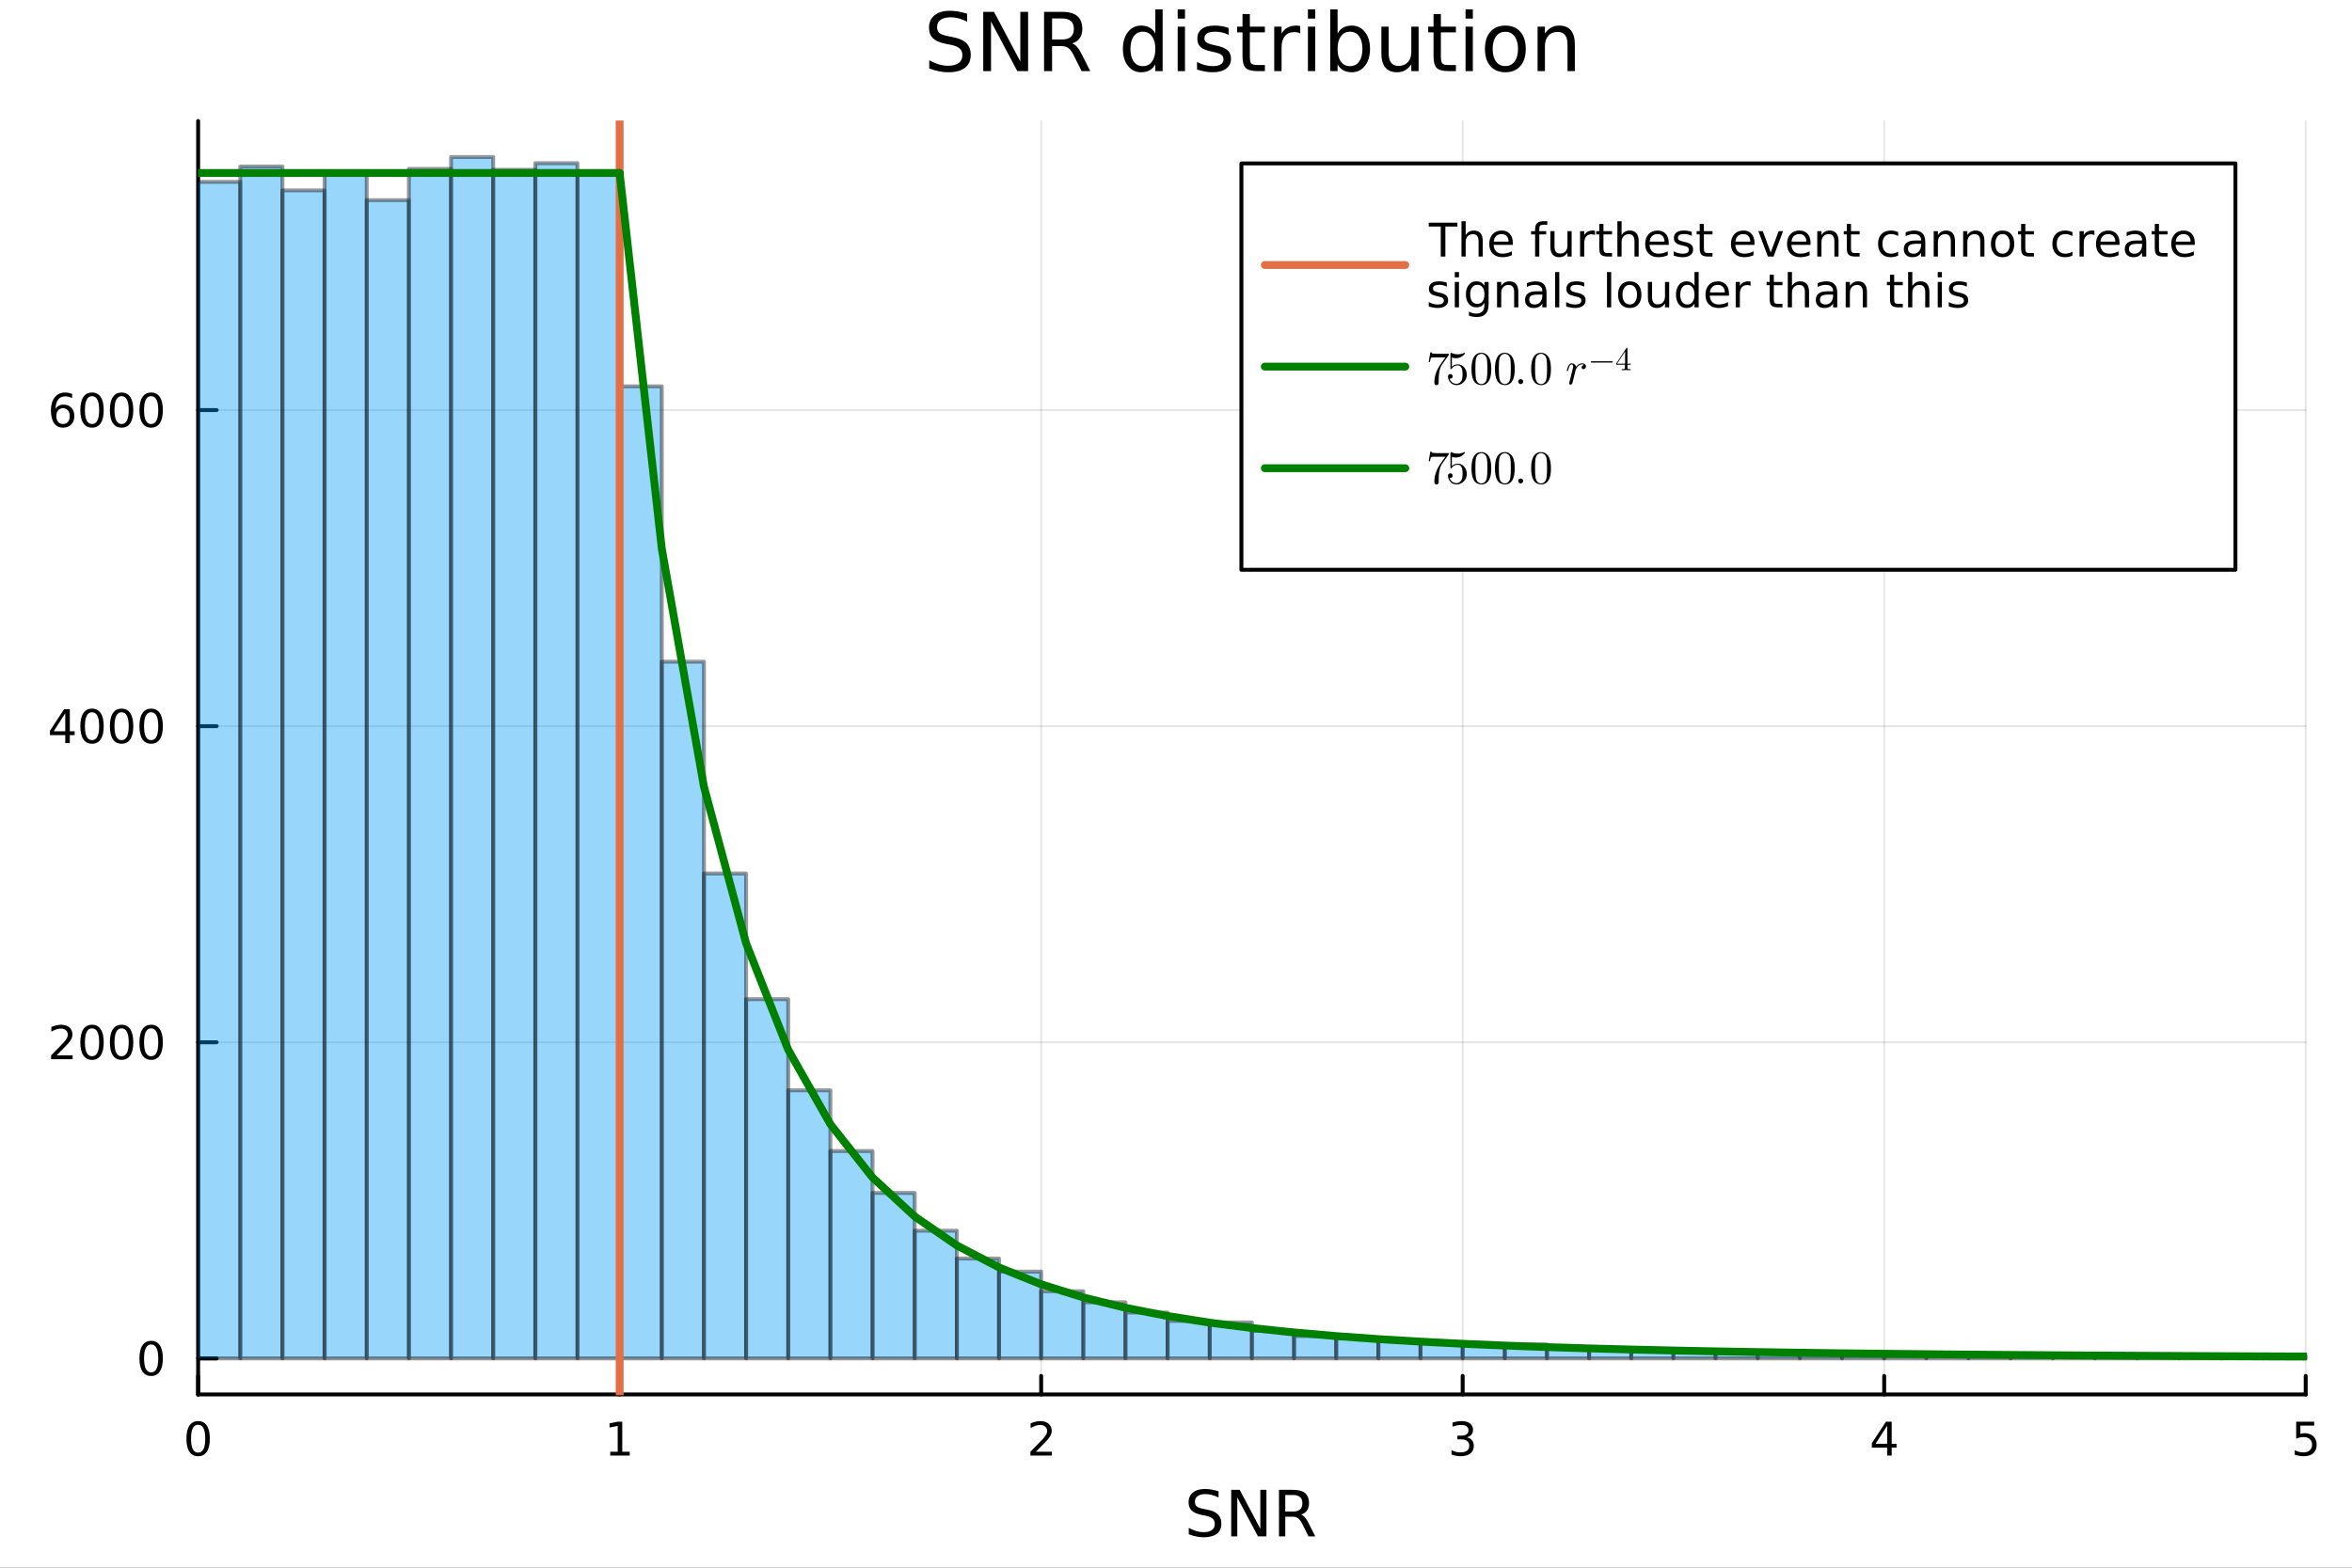 <?xml version="1.0" encoding="utf-8"?>
<svg xmlns="http://www.w3.org/2000/svg" xmlns:xlink="http://www.w3.org/1999/xlink" width="600" height="400" viewBox="0 0 2400 1600">
<rect x="0" y="0" width="2400" height="1600" fill="#333333" stroke="none"/>
<defs>
  <clipPath id="clip550">
    <rect x="0" y="0" width="2400" height="1600"/>
  </clipPath>
</defs>
<path clip-path="url(#clip550)" d="M0 1600 L2400 1600 L2400 0 L0 0  Z" fill="#ffffff" fill-rule="evenodd" fill-opacity="1"/>
<defs>
  <clipPath id="clip551">
    <rect x="480" y="0" width="1681" height="1600"/>
  </clipPath>
</defs>
<defs>
  <clipPath id="clip552">
    <rect x="202" y="123" width="2152" height="1301"/>
  </clipPath>
</defs>
<path clip-path="url(#clip550)" d="M202.177 1423.18 L2352.76 1423.18 L2352.76 123.472 L202.177 123.472  Z" fill="#ffffff" fill-rule="evenodd" fill-opacity="1"/>
<polyline clip-path="url(#clip552)" style="stroke:#000000; stroke-linecap:round; stroke-linejoin:round; stroke-width:2; stroke-opacity:0.1; fill:none" points="202.177,1423.18 202.177,123.472 "/>
<polyline clip-path="url(#clip552)" style="stroke:#000000; stroke-linecap:round; stroke-linejoin:round; stroke-width:2; stroke-opacity:0.1; fill:none" points="632.293,1423.18 632.293,123.472 "/>
<polyline clip-path="url(#clip552)" style="stroke:#000000; stroke-linecap:round; stroke-linejoin:round; stroke-width:2; stroke-opacity:0.1; fill:none" points="1062.41,1423.18 1062.41,123.472 "/>
<polyline clip-path="url(#clip552)" style="stroke:#000000; stroke-linecap:round; stroke-linejoin:round; stroke-width:2; stroke-opacity:0.1; fill:none" points="1492.52,1423.18 1492.52,123.472 "/>
<polyline clip-path="url(#clip552)" style="stroke:#000000; stroke-linecap:round; stroke-linejoin:round; stroke-width:2; stroke-opacity:0.1; fill:none" points="1922.64,1423.18 1922.64,123.472 "/>
<polyline clip-path="url(#clip552)" style="stroke:#000000; stroke-linecap:round; stroke-linejoin:round; stroke-width:2; stroke-opacity:0.1; fill:none" points="2352.76,1423.18 2352.76,123.472 "/>
<polyline clip-path="url(#clip550)" style="stroke:#000000; stroke-linecap:round; stroke-linejoin:round; stroke-width:4; stroke-opacity:1; fill:none" points="202.177,1423.18 2352.76,1423.18 "/>
<polyline clip-path="url(#clip550)" style="stroke:#000000; stroke-linecap:round; stroke-linejoin:round; stroke-width:4; stroke-opacity:1; fill:none" points="202.177,1423.18 202.177,1404.28 "/>
<polyline clip-path="url(#clip550)" style="stroke:#000000; stroke-linecap:round; stroke-linejoin:round; stroke-width:4; stroke-opacity:1; fill:none" points="632.293,1423.18 632.293,1404.28 "/>
<polyline clip-path="url(#clip550)" style="stroke:#000000; stroke-linecap:round; stroke-linejoin:round; stroke-width:4; stroke-opacity:1; fill:none" points="1062.41,1423.18 1062.41,1404.28 "/>
<polyline clip-path="url(#clip550)" style="stroke:#000000; stroke-linecap:round; stroke-linejoin:round; stroke-width:4; stroke-opacity:1; fill:none" points="1492.52,1423.18 1492.52,1404.28 "/>
<polyline clip-path="url(#clip550)" style="stroke:#000000; stroke-linecap:round; stroke-linejoin:round; stroke-width:4; stroke-opacity:1; fill:none" points="1922.64,1423.18 1922.64,1404.28 "/>
<polyline clip-path="url(#clip550)" style="stroke:#000000; stroke-linecap:round; stroke-linejoin:round; stroke-width:4; stroke-opacity:1; fill:none" points="2352.76,1423.18 2352.76,1404.28 "/>
<path clip-path="url(#clip550)" d="M202.177 1454.1 Q198.566 1454.1 196.737 1457.66 Q194.931 1461.2 194.931 1468.33 Q194.931 1475.44 196.737 1479.01 Q198.566 1482.55 202.177 1482.55 Q205.811 1482.55 207.616 1479.01 Q209.445 1475.44 209.445 1468.33 Q209.445 1461.2 207.616 1457.66 Q205.811 1454.1 202.177 1454.1 M202.177 1450.39 Q207.987 1450.39 211.042 1455 Q214.121 1459.58 214.121 1468.33 Q214.121 1477.06 211.042 1481.67 Q207.987 1486.25 202.177 1486.25 Q196.367 1486.25 193.288 1481.67 Q190.232 1477.06 190.232 1468.33 Q190.232 1459.58 193.288 1455 Q196.367 1450.39 202.177 1450.39 Z" fill="#000000" fill-rule="evenodd" fill-opacity="1" /><path clip-path="url(#clip550)" d="M622.675 1481.64 L630.313 1481.64 L630.313 1455.28 L622.003 1456.95 L622.003 1452.69 L630.267 1451.02 L634.943 1451.02 L634.943 1481.64 L642.582 1481.64 L642.582 1485.58 L622.675 1485.58 L622.675 1481.64 Z" fill="#000000" fill-rule="evenodd" fill-opacity="1" /><path clip-path="url(#clip550)" d="M1057.06 1481.64 L1073.38 1481.64 L1073.38 1485.58 L1051.44 1485.58 L1051.44 1481.64 Q1054.1 1478.89 1058.68 1474.26 Q1063.29 1469.61 1064.47 1468.27 Q1066.71 1465.74 1067.59 1464.01 Q1068.5 1462.25 1068.5 1460.56 Q1068.5 1457.8 1066.55 1456.07 Q1064.63 1454.33 1061.53 1454.33 Q1059.33 1454.33 1056.88 1455.09 Q1054.45 1455.86 1051.67 1457.41 L1051.67 1452.69 Q1054.49 1451.55 1056.95 1450.97 Q1059.4 1450.39 1061.44 1450.39 Q1066.81 1450.39 1070 1453.08 Q1073.2 1455.77 1073.2 1460.26 Q1073.2 1462.39 1072.39 1464.31 Q1071.6 1466.2 1069.49 1468.8 Q1068.91 1469.47 1065.81 1472.69 Q1062.71 1475.88 1057.06 1481.64 Z" fill="#000000" fill-rule="evenodd" fill-opacity="1" /><path clip-path="url(#clip550)" d="M1496.77 1466.95 Q1500.13 1467.66 1502 1469.93 Q1503.9 1472.2 1503.9 1475.53 Q1503.9 1480.65 1500.38 1483.45 Q1496.86 1486.25 1490.38 1486.25 Q1488.21 1486.25 1485.89 1485.81 Q1483.6 1485.39 1481.15 1484.54 L1481.15 1480.02 Q1483.09 1481.16 1485.41 1481.74 Q1487.72 1482.32 1490.24 1482.32 Q1494.64 1482.32 1496.93 1480.58 Q1499.25 1478.84 1499.25 1475.53 Q1499.25 1472.48 1497.1 1470.77 Q1494.97 1469.03 1491.15 1469.03 L1487.12 1469.03 L1487.12 1465.19 L1491.33 1465.19 Q1494.78 1465.19 1496.61 1463.82 Q1498.44 1462.43 1498.44 1459.84 Q1498.44 1457.18 1496.54 1455.77 Q1494.67 1454.33 1491.15 1454.33 Q1489.23 1454.33 1487.03 1454.75 Q1484.83 1455.16 1482.19 1456.04 L1482.19 1451.88 Q1484.85 1451.14 1487.17 1450.77 Q1489.5 1450.39 1491.56 1450.39 Q1496.89 1450.39 1499.99 1452.83 Q1503.09 1455.23 1503.09 1459.35 Q1503.09 1462.22 1501.45 1464.21 Q1499.8 1466.18 1496.77 1466.95 Z" fill="#000000" fill-rule="evenodd" fill-opacity="1" /><path clip-path="url(#clip550)" d="M1925.65 1455.09 L1913.84 1473.54 L1925.65 1473.54 L1925.65 1455.09 M1924.42 1451.02 L1930.3 1451.02 L1930.3 1473.54 L1935.23 1473.54 L1935.23 1477.43 L1930.3 1477.43 L1930.3 1485.58 L1925.65 1485.58 L1925.65 1477.43 L1910.05 1477.43 L1910.05 1472.92 L1924.42 1451.02 Z" fill="#000000" fill-rule="evenodd" fill-opacity="1" /><path clip-path="url(#clip550)" d="M2343.03 1451.02 L2361.39 1451.02 L2361.39 1454.96 L2347.32 1454.96 L2347.32 1463.43 Q2348.33 1463.08 2349.35 1462.92 Q2350.37 1462.73 2351.39 1462.73 Q2357.18 1462.73 2360.56 1465.9 Q2363.94 1469.08 2363.94 1474.49 Q2363.94 1480.07 2360.46 1483.17 Q2356.99 1486.25 2350.67 1486.25 Q2348.5 1486.25 2346.23 1485.88 Q2343.98 1485.51 2341.58 1484.77 L2341.58 1480.07 Q2343.66 1481.2 2345.88 1481.76 Q2348.1 1482.32 2350.58 1482.32 Q2354.58 1482.32 2356.92 1480.21 Q2359.26 1478.1 2359.26 1474.49 Q2359.26 1470.88 2356.92 1468.77 Q2354.58 1466.67 2350.58 1466.67 Q2348.71 1466.67 2346.83 1467.08 Q2344.98 1467.5 2343.03 1468.38 L2343.03 1451.02 Z" fill="#000000" fill-rule="evenodd" fill-opacity="1" /><path clip-path="url(#clip550)" d="M1243.43 1522.08 L1243.43 1528.35 Q1239.77 1526.6 1236.52 1525.74 Q1233.27 1524.88 1230.25 1524.88 Q1225 1524.88 1222.13 1526.92 Q1219.3 1528.96 1219.3 1532.71 Q1219.3 1535.87 1221.18 1537.49 Q1223.09 1539.08 1228.37 1540.07 L1232.25 1540.86 Q1239.45 1542.23 1242.85 1545.7 Q1246.29 1549.14 1246.29 1554.93 Q1246.29 1561.84 1241.64 1565.4 Q1237.03 1568.97 1228.08 1568.97 Q1224.71 1568.97 1220.89 1568.2 Q1217.1 1567.44 1213.03 1565.94 L1213.03 1559.32 Q1216.94 1561.52 1220.7 1562.63 Q1224.46 1563.75 1228.08 1563.75 Q1233.59 1563.75 1236.58 1561.58 Q1239.57 1559.42 1239.57 1555.41 Q1239.57 1551.91 1237.41 1549.93 Q1235.28 1547.96 1230.38 1546.97 L1226.46 1546.21 Q1219.27 1544.78 1216.05 1541.72 Q1212.84 1538.67 1212.84 1533.22 Q1212.84 1526.92 1217.26 1523.29 Q1221.72 1519.66 1229.52 1519.66 Q1232.86 1519.66 1236.33 1520.27 Q1239.8 1520.87 1243.43 1522.08 Z" fill="#000000" fill-rule="evenodd" fill-opacity="1" /><path clip-path="url(#clip550)" d="M1256.32 1520.52 L1264.97 1520.52 L1286.04 1560.28 L1286.04 1520.52 L1292.28 1520.52 L1292.28 1568.04 L1283.63 1568.04 L1262.55 1528.29 L1262.55 1568.04 L1256.32 1568.04 L1256.32 1520.52 Z" fill="#000000" fill-rule="evenodd" fill-opacity="1" /><path clip-path="url(#clip550)" d="M1327.61 1545.76 Q1329.68 1546.46 1331.62 1548.76 Q1333.6 1551.05 1335.57 1555.06 L1342.09 1568.04 L1335.19 1568.04 L1329.11 1555.85 Q1326.75 1551.08 1324.52 1549.52 Q1322.33 1547.96 1318.51 1547.96 L1311.51 1547.96 L1311.51 1568.04 L1305.08 1568.04 L1305.08 1520.52 L1319.59 1520.52 Q1327.74 1520.52 1331.75 1523.93 Q1335.76 1527.34 1335.76 1534.21 Q1335.76 1538.7 1333.66 1541.66 Q1331.59 1544.62 1327.61 1545.76 M1311.51 1525.81 L1311.51 1542.68 L1319.59 1542.68 Q1324.24 1542.68 1326.59 1540.54 Q1328.98 1538.38 1328.98 1534.21 Q1328.98 1530.04 1326.59 1527.94 Q1324.24 1525.81 1319.59 1525.81 L1311.51 1525.81 Z" fill="#000000" fill-rule="evenodd" fill-opacity="1" /><polyline clip-path="url(#clip552)" style="stroke:#000000; stroke-linecap:round; stroke-linejoin:round; stroke-width:2; stroke-opacity:0.1; fill:none" points="202.177,1386.4 2352.76,1386.4 "/>
<polyline clip-path="url(#clip552)" style="stroke:#000000; stroke-linecap:round; stroke-linejoin:round; stroke-width:2; stroke-opacity:0.1; fill:none" points="202.177,1063.77 2352.76,1063.77 "/>
<polyline clip-path="url(#clip552)" style="stroke:#000000; stroke-linecap:round; stroke-linejoin:round; stroke-width:2; stroke-opacity:0.1; fill:none" points="202.177,741.144 2352.76,741.144 "/>
<polyline clip-path="url(#clip552)" style="stroke:#000000; stroke-linecap:round; stroke-linejoin:round; stroke-width:2; stroke-opacity:0.1; fill:none" points="202.177,418.518 2352.76,418.518 "/>
<polyline clip-path="url(#clip550)" style="stroke:#000000; stroke-linecap:round; stroke-linejoin:round; stroke-width:4; stroke-opacity:1; fill:none" points="202.177,1423.18 202.177,123.472 "/>
<polyline clip-path="url(#clip550)" style="stroke:#000000; stroke-linecap:round; stroke-linejoin:round; stroke-width:4; stroke-opacity:1; fill:none" points="202.177,1386.4 221.074,1386.4 "/>
<polyline clip-path="url(#clip550)" style="stroke:#000000; stroke-linecap:round; stroke-linejoin:round; stroke-width:4; stroke-opacity:1; fill:none" points="202.177,1063.77 221.074,1063.77 "/>
<polyline clip-path="url(#clip550)" style="stroke:#000000; stroke-linecap:round; stroke-linejoin:round; stroke-width:4; stroke-opacity:1; fill:none" points="202.177,741.144 221.074,741.144 "/>
<polyline clip-path="url(#clip550)" style="stroke:#000000; stroke-linecap:round; stroke-linejoin:round; stroke-width:4; stroke-opacity:1; fill:none" points="202.177,418.518 221.074,418.518 "/>
<path clip-path="url(#clip550)" d="M154.232 1372.19 Q150.621 1372.19 148.793 1375.76 Q146.987 1379.3 146.987 1386.43 Q146.987 1393.54 148.793 1397.1 Q150.621 1400.64 154.232 1400.64 Q157.867 1400.64 159.672 1397.1 Q161.501 1393.54 161.501 1386.43 Q161.501 1379.3 159.672 1375.76 Q157.867 1372.19 154.232 1372.19 M154.232 1368.49 Q160.042 1368.49 163.098 1373.1 Q166.177 1377.68 166.177 1386.43 Q166.177 1395.16 163.098 1399.76 Q160.042 1404.35 154.232 1404.35 Q148.422 1404.35 145.343 1399.76 Q142.288 1395.16 142.288 1386.43 Q142.288 1377.68 145.343 1373.1 Q148.422 1368.49 154.232 1368.49 Z" fill="#000000" fill-rule="evenodd" fill-opacity="1" /><path clip-path="url(#clip550)" d="M57.775 1077.11 L74.094 1077.11 L74.094 1081.05 L52.15 1081.05 L52.15 1077.11 Q54.812 1074.36 59.395 1069.73 Q64.001 1065.08 65.182 1063.74 Q67.427 1061.21 68.307 1059.48 Q69.21 1057.72 69.21 1056.03 Q69.21 1053.27 67.265 1051.54 Q65.344 1049.8 62.242 1049.8 Q60.043 1049.8 57.589 1050.56 Q55.159 1051.33 52.381 1052.88 L52.381 1048.16 Q55.205 1047.02 57.659 1046.44 Q60.112 1045.86 62.15 1045.86 Q67.52 1045.86 70.714 1048.55 Q73.909 1051.24 73.909 1055.73 Q73.909 1057.86 73.099 1059.78 Q72.311 1061.67 70.205 1064.27 Q69.626 1064.94 66.525 1068.16 Q63.423 1071.35 57.775 1077.11 Z" fill="#000000" fill-rule="evenodd" fill-opacity="1" /><path clip-path="url(#clip550)" d="M93.909 1049.57 Q90.297 1049.57 88.469 1053.13 Q86.663 1056.67 86.663 1063.8 Q86.663 1070.91 88.469 1074.48 Q90.297 1078.02 93.909 1078.02 Q97.543 1078.02 99.348 1074.48 Q101.177 1070.91 101.177 1063.8 Q101.177 1056.67 99.348 1053.13 Q97.543 1049.57 93.909 1049.57 M93.909 1045.86 Q99.719 1045.86 102.774 1050.47 Q105.853 1055.05 105.853 1063.8 Q105.853 1072.53 102.774 1077.14 Q99.719 1081.72 93.909 1081.72 Q88.098 1081.72 85.02 1077.14 Q81.964 1072.53 81.964 1063.8 Q81.964 1055.05 85.02 1050.47 Q88.098 1045.86 93.909 1045.86 Z" fill="#000000" fill-rule="evenodd" fill-opacity="1" /><path clip-path="url(#clip550)" d="M124.07 1049.57 Q120.459 1049.57 118.631 1053.13 Q116.825 1056.67 116.825 1063.8 Q116.825 1070.91 118.631 1074.48 Q120.459 1078.02 124.07 1078.02 Q127.705 1078.02 129.51 1074.48 Q131.339 1070.91 131.339 1063.8 Q131.339 1056.67 129.51 1053.13 Q127.705 1049.57 124.07 1049.57 M124.07 1045.86 Q129.881 1045.86 132.936 1050.47 Q136.015 1055.05 136.015 1063.8 Q136.015 1072.53 132.936 1077.14 Q129.881 1081.72 124.07 1081.72 Q118.26 1081.72 115.182 1077.14 Q112.126 1072.53 112.126 1063.8 Q112.126 1055.05 115.182 1050.47 Q118.26 1045.86 124.07 1045.86 Z" fill="#000000" fill-rule="evenodd" fill-opacity="1" /><path clip-path="url(#clip550)" d="M154.232 1049.57 Q150.621 1049.57 148.793 1053.13 Q146.987 1056.67 146.987 1063.8 Q146.987 1070.91 148.793 1074.48 Q150.621 1078.02 154.232 1078.02 Q157.867 1078.02 159.672 1074.48 Q161.501 1070.91 161.501 1063.8 Q161.501 1056.67 159.672 1053.13 Q157.867 1049.57 154.232 1049.57 M154.232 1045.86 Q160.042 1045.86 163.098 1050.47 Q166.177 1055.05 166.177 1063.8 Q166.177 1072.53 163.098 1077.14 Q160.042 1081.72 154.232 1081.72 Q148.422 1081.72 145.343 1077.14 Q142.288 1072.53 142.288 1063.8 Q142.288 1055.05 145.343 1050.47 Q148.422 1045.86 154.232 1045.86 Z" fill="#000000" fill-rule="evenodd" fill-opacity="1" /><path clip-path="url(#clip550)" d="M66.594 727.938 L54.788 746.387 L66.594 746.387 L66.594 727.938 M65.367 723.864 L71.247 723.864 L71.247 746.387 L76.177 746.387 L76.177 750.276 L71.247 750.276 L71.247 758.424 L66.594 758.424 L66.594 750.276 L50.992 750.276 L50.992 745.762 L65.367 723.864 Z" fill="#000000" fill-rule="evenodd" fill-opacity="1" /><path clip-path="url(#clip550)" d="M93.909 726.943 Q90.297 726.943 88.469 730.508 Q86.663 734.049 86.663 741.179 Q86.663 748.285 88.469 751.85 Q90.297 755.392 93.909 755.392 Q97.543 755.392 99.348 751.85 Q101.177 748.285 101.177 741.179 Q101.177 734.049 99.348 730.508 Q97.543 726.943 93.909 726.943 M93.909 723.239 Q99.719 723.239 102.774 727.846 Q105.853 732.429 105.853 741.179 Q105.853 749.906 102.774 754.512 Q99.719 759.095 93.909 759.095 Q88.098 759.095 85.02 754.512 Q81.964 749.906 81.964 741.179 Q81.964 732.429 85.02 727.846 Q88.098 723.239 93.909 723.239 Z" fill="#000000" fill-rule="evenodd" fill-opacity="1" /><path clip-path="url(#clip550)" d="M124.07 726.943 Q120.459 726.943 118.631 730.508 Q116.825 734.049 116.825 741.179 Q116.825 748.285 118.631 751.85 Q120.459 755.392 124.07 755.392 Q127.705 755.392 129.51 751.85 Q131.339 748.285 131.339 741.179 Q131.339 734.049 129.51 730.508 Q127.705 726.943 124.07 726.943 M124.07 723.239 Q129.881 723.239 132.936 727.846 Q136.015 732.429 136.015 741.179 Q136.015 749.906 132.936 754.512 Q129.881 759.095 124.07 759.095 Q118.26 759.095 115.182 754.512 Q112.126 749.906 112.126 741.179 Q112.126 732.429 115.182 727.846 Q118.26 723.239 124.07 723.239 Z" fill="#000000" fill-rule="evenodd" fill-opacity="1" /><path clip-path="url(#clip550)" d="M154.232 726.943 Q150.621 726.943 148.793 730.508 Q146.987 734.049 146.987 741.179 Q146.987 748.285 148.793 751.85 Q150.621 755.392 154.232 755.392 Q157.867 755.392 159.672 751.85 Q161.501 748.285 161.501 741.179 Q161.501 734.049 159.672 730.508 Q157.867 726.943 154.232 726.943 M154.232 723.239 Q160.042 723.239 163.098 727.846 Q166.177 732.429 166.177 741.179 Q166.177 749.906 163.098 754.512 Q160.042 759.095 154.232 759.095 Q148.422 759.095 145.343 754.512 Q142.288 749.906 142.288 741.179 Q142.288 732.429 145.343 727.846 Q148.422 723.239 154.232 723.239 Z" fill="#000000" fill-rule="evenodd" fill-opacity="1" /><path clip-path="url(#clip550)" d="M64.325 416.655 Q61.177 416.655 59.325 418.808 Q57.497 420.96 57.497 424.71 Q57.497 428.437 59.325 430.613 Q61.177 432.766 64.325 432.766 Q67.474 432.766 69.302 430.613 Q71.154 428.437 71.154 424.71 Q71.154 420.96 69.302 418.808 Q67.474 416.655 64.325 416.655 M73.608 402.002 L73.608 406.261 Q71.849 405.428 70.043 404.988 Q68.261 404.548 66.501 404.548 Q61.872 404.548 59.418 407.673 Q56.987 410.798 56.64 417.118 Q58.006 415.104 60.066 414.039 Q62.126 412.951 64.603 412.951 Q69.811 412.951 72.821 416.122 Q75.853 419.271 75.853 424.71 Q75.853 430.034 72.705 433.252 Q69.557 436.47 64.325 436.47 Q58.33 436.47 55.159 431.886 Q51.987 427.28 51.987 418.553 Q51.987 410.359 55.876 405.497 Q59.765 400.613 66.316 400.613 Q68.075 400.613 69.858 400.96 Q71.663 401.308 73.608 402.002 Z" fill="#000000" fill-rule="evenodd" fill-opacity="1" /><path clip-path="url(#clip550)" d="M93.909 404.317 Q90.297 404.317 88.469 407.882 Q86.663 411.423 86.663 418.553 Q86.663 425.659 88.469 429.224 Q90.297 432.766 93.909 432.766 Q97.543 432.766 99.348 429.224 Q101.177 425.659 101.177 418.553 Q101.177 411.423 99.348 407.882 Q97.543 404.317 93.909 404.317 M93.909 400.613 Q99.719 400.613 102.774 405.22 Q105.853 409.803 105.853 418.553 Q105.853 427.28 102.774 431.886 Q99.719 436.47 93.909 436.47 Q88.098 436.47 85.02 431.886 Q81.964 427.28 81.964 418.553 Q81.964 409.803 85.02 405.22 Q88.098 400.613 93.909 400.613 Z" fill="#000000" fill-rule="evenodd" fill-opacity="1" /><path clip-path="url(#clip550)" d="M124.07 404.317 Q120.459 404.317 118.631 407.882 Q116.825 411.423 116.825 418.553 Q116.825 425.659 118.631 429.224 Q120.459 432.766 124.07 432.766 Q127.705 432.766 129.51 429.224 Q131.339 425.659 131.339 418.553 Q131.339 411.423 129.51 407.882 Q127.705 404.317 124.07 404.317 M124.07 400.613 Q129.881 400.613 132.936 405.22 Q136.015 409.803 136.015 418.553 Q136.015 427.28 132.936 431.886 Q129.881 436.47 124.07 436.47 Q118.26 436.47 115.182 431.886 Q112.126 427.28 112.126 418.553 Q112.126 409.803 115.182 405.22 Q118.26 400.613 124.07 400.613 Z" fill="#000000" fill-rule="evenodd" fill-opacity="1" /><path clip-path="url(#clip550)" d="M154.232 404.317 Q150.621 404.317 148.793 407.882 Q146.987 411.423 146.987 418.553 Q146.987 425.659 148.793 429.224 Q150.621 432.766 154.232 432.766 Q157.867 432.766 159.672 429.224 Q161.501 425.659 161.501 418.553 Q161.501 411.423 159.672 407.882 Q157.867 404.317 154.232 404.317 M154.232 400.613 Q160.042 400.613 163.098 405.22 Q166.177 409.803 166.177 418.553 Q166.177 427.28 163.098 431.886 Q160.042 436.47 154.232 436.47 Q148.422 436.47 145.343 431.886 Q142.288 427.28 142.288 418.553 Q142.288 409.803 145.343 405.22 Q148.422 400.613 154.232 400.613 Z" fill="#000000" fill-rule="evenodd" fill-opacity="1" /><path clip-path="url(#clip550)" d="M986.895 14.081 L986.895 22.061 Q982.236 19.833 978.104 18.739 Q973.973 17.646 970.124 17.646 Q963.44 17.646 959.794 20.238 Q956.189 22.831 956.189 27.611 Q956.189 31.621 958.579 33.687 Q961.01 35.713 967.734 36.969 L972.676 37.981 Q981.831 39.723 986.166 44.139 Q990.541 48.514 990.541 55.886 Q990.541 64.677 984.626 69.214 Q978.753 73.751 967.37 73.751 Q963.076 73.751 958.215 72.778 Q953.394 71.806 948.209 69.902 L948.209 61.477 Q953.191 64.272 957.971 65.689 Q962.752 67.107 967.37 67.107 Q974.378 67.107 978.185 64.353 Q981.993 61.598 981.993 56.494 Q981.993 52.038 979.239 49.526 Q976.525 47.015 970.286 45.759 L965.304 44.787 Q956.149 42.964 952.057 39.075 Q947.966 35.186 947.966 28.259 Q947.966 20.238 953.597 15.62 Q959.268 11.002 969.192 11.002 Q973.446 11.002 977.861 11.772 Q982.277 12.542 986.895 14.081 Z" fill="#000000" fill-rule="evenodd" fill-opacity="1" /><path clip-path="url(#clip550)" d="M1003.3 12.096 L1014.32 12.096 L1041.14 62.692 L1041.14 12.096 L1049.08 12.096 L1049.08 72.576 L1038.06 72.576 L1011.24 21.98 L1011.24 72.576 L1003.3 72.576 L1003.3 12.096 Z" fill="#000000" fill-rule="evenodd" fill-opacity="1" /><path clip-path="url(#clip550)" d="M1094.04 44.22 Q1096.67 45.111 1099.15 48.028 Q1101.66 50.944 1104.17 56.048 L1112.47 72.576 L1103.68 72.576 L1095.95 57.061 Q1092.95 50.985 1090.11 49 Q1087.32 47.015 1082.46 47.015 L1073.54 47.015 L1073.54 72.576 L1065.36 72.576 L1065.36 12.096 L1083.83 12.096 Q1094.2 12.096 1099.31 16.43 Q1104.41 20.765 1104.41 29.515 Q1104.41 35.227 1101.74 38.994 Q1099.1 42.761 1094.04 44.22 M1073.54 18.82 L1073.54 40.29 L1083.83 40.29 Q1089.75 40.29 1092.75 37.576 Q1095.78 34.822 1095.78 29.515 Q1095.78 24.208 1092.75 21.535 Q1089.75 18.82 1083.83 18.82 L1073.54 18.82 Z" fill="#000000" fill-rule="evenodd" fill-opacity="1" /><path clip-path="url(#clip550)" d="M1178.91 34.092 L1178.91 9.544 L1186.36 9.544 L1186.36 72.576 L1178.91 72.576 L1178.91 65.77 Q1176.56 69.821 1172.95 71.806 Q1169.39 73.751 1164.37 73.751 Q1156.14 73.751 1150.96 67.188 Q1145.81 60.626 1145.81 49.931 Q1145.81 39.237 1150.96 32.675 Q1156.14 26.112 1164.37 26.112 Q1169.39 26.112 1172.95 28.097 Q1176.56 30.041 1178.91 34.092 M1153.51 49.931 Q1153.51 58.155 1156.87 62.854 Q1160.27 67.512 1166.19 67.512 Q1172.1 67.512 1175.51 62.854 Q1178.91 58.155 1178.91 49.931 Q1178.91 41.708 1175.51 37.05 Q1172.1 32.35 1166.19 32.35 Q1160.27 32.35 1156.87 37.05 Q1153.51 41.708 1153.51 49.931 Z" fill="#000000" fill-rule="evenodd" fill-opacity="1" /><path clip-path="url(#clip550)" d="M1201.71 27.206 L1209.17 27.206 L1209.17 72.576 L1201.71 72.576 L1201.71 27.206 M1201.71 9.544 L1209.17 9.544 L1209.17 18.983 L1201.71 18.983 L1201.71 9.544 Z" fill="#000000" fill-rule="evenodd" fill-opacity="1" /><path clip-path="url(#clip550)" d="M1253.69 28.543 L1253.69 35.591 Q1250.53 33.971 1247.13 33.161 Q1243.72 32.35 1240.08 32.35 Q1234.53 32.35 1231.73 34.052 Q1228.98 35.753 1228.98 39.156 Q1228.98 41.749 1230.96 43.248 Q1232.95 44.706 1238.94 46.043 L1241.49 46.61 Q1249.43 48.311 1252.76 51.43 Q1256.12 54.509 1256.12 60.059 Q1256.12 66.378 1251.09 70.064 Q1246.11 73.751 1237.36 73.751 Q1233.72 73.751 1229.75 73.022 Q1225.82 72.333 1221.44 70.915 L1221.44 63.218 Q1225.57 65.365 1229.58 66.459 Q1233.6 67.512 1237.52 67.512 Q1242.79 67.512 1245.63 65.73 Q1248.46 63.907 1248.46 60.626 Q1248.46 57.588 1246.4 55.967 Q1244.37 54.347 1237.44 52.848 L1234.85 52.24 Q1227.92 50.782 1224.85 47.785 Q1221.77 44.746 1221.77 39.48 Q1221.77 33.08 1226.3 29.596 Q1230.84 26.112 1239.19 26.112 Q1243.32 26.112 1246.96 26.72 Q1250.61 27.327 1253.69 28.543 Z" fill="#000000" fill-rule="evenodd" fill-opacity="1" /><path clip-path="url(#clip550)" d="M1275.36 14.324 L1275.36 27.206 L1290.71 27.206 L1290.71 32.999 L1275.36 32.999 L1275.36 57.628 Q1275.36 63.178 1276.86 64.758 Q1278.4 66.338 1283.06 66.338 L1290.71 66.338 L1290.71 72.576 L1283.06 72.576 Q1274.43 72.576 1271.15 69.376 Q1267.87 66.135 1267.87 57.628 L1267.87 32.999 L1262.4 32.999 L1262.4 27.206 L1267.87 27.206 L1267.87 14.324 L1275.36 14.324 Z" fill="#000000" fill-rule="evenodd" fill-opacity="1" /><path clip-path="url(#clip550)" d="M1326.81 34.173 Q1325.55 33.444 1324.05 33.12 Q1322.59 32.756 1320.81 32.756 Q1314.49 32.756 1311.09 36.888 Q1307.73 40.979 1307.73 48.676 L1307.73 72.576 L1300.23 72.576 L1300.23 27.206 L1307.73 27.206 L1307.73 34.254 Q1310.08 30.122 1313.84 28.138 Q1317.61 26.112 1323 26.112 Q1323.77 26.112 1324.7 26.234 Q1325.63 26.315 1326.77 26.517 L1326.81 34.173 Z" fill="#000000" fill-rule="evenodd" fill-opacity="1" /><path clip-path="url(#clip550)" d="M1334.62 27.206 L1342.08 27.206 L1342.08 72.576 L1334.62 72.576 L1334.62 27.206 M1334.62 9.544 L1342.08 9.544 L1342.08 18.983 L1334.62 18.983 L1334.62 9.544 Z" fill="#000000" fill-rule="evenodd" fill-opacity="1" /><path clip-path="url(#clip550)" d="M1390.24 49.931 Q1390.24 41.708 1386.84 37.05 Q1383.48 32.35 1377.56 32.35 Q1371.65 32.35 1368.25 37.05 Q1364.88 41.708 1364.88 49.931 Q1364.88 58.155 1368.25 62.854 Q1371.65 67.512 1377.56 67.512 Q1383.48 67.512 1386.84 62.854 Q1390.24 58.155 1390.24 49.931 M1364.88 34.092 Q1367.23 30.041 1370.8 28.097 Q1374.4 26.112 1379.39 26.112 Q1387.65 26.112 1392.8 32.675 Q1397.98 39.237 1397.98 49.931 Q1397.98 60.626 1392.8 67.188 Q1387.65 73.751 1379.39 73.751 Q1374.4 73.751 1370.8 71.806 Q1367.23 69.821 1364.88 65.77 L1364.88 72.576 L1357.39 72.576 L1357.39 9.544 L1364.88 9.544 L1364.88 34.092 Z" fill="#000000" fill-rule="evenodd" fill-opacity="1" /><path clip-path="url(#clip550)" d="M1409.57 54.671 L1409.57 27.206 L1417.02 27.206 L1417.02 54.387 Q1417.02 60.828 1419.53 64.069 Q1422.04 67.269 1427.07 67.269 Q1433.1 67.269 1436.59 63.421 Q1440.11 59.573 1440.11 52.929 L1440.11 27.206 L1447.56 27.206 L1447.56 72.576 L1440.11 72.576 L1440.11 65.608 Q1437.4 69.74 1433.79 71.766 Q1430.23 73.751 1425.49 73.751 Q1417.67 73.751 1413.62 68.89 Q1409.57 64.029 1409.57 54.671 M1428.32 26.112 L1428.32 26.112 Z" fill="#000000" fill-rule="evenodd" fill-opacity="1" /><path clip-path="url(#clip550)" d="M1470.29 14.324 L1470.29 27.206 L1485.64 27.206 L1485.64 32.999 L1470.29 32.999 L1470.29 57.628 Q1470.29 63.178 1471.79 64.758 Q1473.33 66.338 1477.99 66.338 L1485.64 66.338 L1485.64 72.576 L1477.99 72.576 Q1469.36 72.576 1466.08 69.376 Q1462.8 66.135 1462.8 57.628 L1462.8 32.999 L1457.33 32.999 L1457.33 27.206 L1462.8 27.206 L1462.8 14.324 L1470.29 14.324 Z" fill="#000000" fill-rule="evenodd" fill-opacity="1" /><path clip-path="url(#clip550)" d="M1495.45 27.206 L1502.9 27.206 L1502.9 72.576 L1495.45 72.576 L1495.45 27.206 M1495.45 9.544 L1502.9 9.544 L1502.9 18.983 L1495.45 18.983 L1495.45 9.544 Z" fill="#000000" fill-rule="evenodd" fill-opacity="1" /><path clip-path="url(#clip550)" d="M1536.08 32.431 Q1530.08 32.431 1526.6 37.131 Q1523.11 41.789 1523.11 49.931 Q1523.11 58.074 1526.56 62.773 Q1530.04 67.431 1536.08 67.431 Q1542.03 67.431 1545.51 62.732 Q1549 58.033 1549 49.931 Q1549 41.87 1545.51 37.171 Q1542.03 32.431 1536.08 32.431 M1536.08 26.112 Q1545.8 26.112 1551.35 32.431 Q1556.9 38.751 1556.9 49.931 Q1556.9 61.071 1551.35 67.431 Q1545.8 73.751 1536.08 73.751 Q1526.31 73.751 1520.76 67.431 Q1515.25 61.071 1515.25 49.931 Q1515.25 38.751 1520.76 32.431 Q1526.31 26.112 1536.08 26.112 Z" fill="#000000" fill-rule="evenodd" fill-opacity="1" /><path clip-path="url(#clip550)" d="M1606.97 45.192 L1606.97 72.576 L1599.51 72.576 L1599.51 45.435 Q1599.51 38.994 1597 35.794 Q1594.49 32.594 1589.47 32.594 Q1583.43 32.594 1579.95 36.442 Q1576.46 40.29 1576.46 46.934 L1576.46 72.576 L1568.97 72.576 L1568.97 27.206 L1576.46 27.206 L1576.46 34.254 Q1579.14 30.163 1582.74 28.138 Q1586.39 26.112 1591.13 26.112 Q1598.95 26.112 1602.96 30.973 Q1606.97 35.794 1606.97 45.192 Z" fill="#000000" fill-rule="evenodd" fill-opacity="1" /><path clip-path="url(#clip552)" d="M202.177 185.582 L202.177 1386.4 L245.188 1386.4 L245.188 185.582 L202.177 185.582 L202.177 185.582  Z" fill="#009af9" fill-rule="evenodd" fill-opacity="0.4"/>
<polyline clip-path="url(#clip552)" style="stroke:#000000; stroke-linecap:round; stroke-linejoin:round; stroke-width:4; stroke-opacity:0.4; fill:none" points="202.177,185.582 202.177,1386.4 245.188,1386.4 245.188,185.582 202.177,185.582 "/>
<path clip-path="url(#clip552)" d="M245.188 169.935 L245.188 1386.4 L288.2 1386.4 L288.2 169.935 L245.188 169.935 L245.188 169.935  Z" fill="#009af9" fill-rule="evenodd" fill-opacity="0.4"/>
<polyline clip-path="url(#clip552)" style="stroke:#000000; stroke-linecap:round; stroke-linejoin:round; stroke-width:4; stroke-opacity:0.4; fill:none" points="245.188,169.935 245.188,1386.4 288.2,1386.4 288.2,169.935 245.188,169.935 "/>
<path clip-path="url(#clip552)" d="M288.2 194.293 L288.2 1386.4 L331.211 1386.4 L331.211 194.293 L288.2 194.293 L288.2 194.293  Z" fill="#009af9" fill-rule="evenodd" fill-opacity="0.4"/>
<polyline clip-path="url(#clip552)" style="stroke:#000000; stroke-linecap:round; stroke-linejoin:round; stroke-width:4; stroke-opacity:0.4; fill:none" points="288.2,194.293 288.2,1386.4 331.211,1386.4 331.211,194.293 288.2,194.293 "/>
<path clip-path="url(#clip552)" d="M331.211 176.549 L331.211 1386.4 L374.223 1386.4 L374.223 176.549 L331.211 176.549 L331.211 176.549  Z" fill="#009af9" fill-rule="evenodd" fill-opacity="0.4"/>
<polyline clip-path="url(#clip552)" style="stroke:#000000; stroke-linecap:round; stroke-linejoin:round; stroke-width:4; stroke-opacity:0.4; fill:none" points="331.211,176.549 331.211,1386.4 374.223,1386.4 374.223,176.549 331.211,176.549 "/>
<path clip-path="url(#clip552)" d="M374.223 204.295 L374.223 1386.4 L417.235 1386.4 L417.235 204.295 L374.223 204.295 L374.223 204.295  Z" fill="#009af9" fill-rule="evenodd" fill-opacity="0.4"/>
<polyline clip-path="url(#clip552)" style="stroke:#000000; stroke-linecap:round; stroke-linejoin:round; stroke-width:4; stroke-opacity:0.4; fill:none" points="374.223,204.295 374.223,1386.4 417.235,1386.4 417.235,204.295 374.223,204.295 "/>
<path clip-path="url(#clip552)" d="M417.235 172.355 L417.235 1386.4 L460.246 1386.4 L460.246 172.355 L417.235 172.355 L417.235 172.355  Z" fill="#009af9" fill-rule="evenodd" fill-opacity="0.4"/>
<polyline clip-path="url(#clip552)" style="stroke:#000000; stroke-linecap:round; stroke-linejoin:round; stroke-width:4; stroke-opacity:0.4; fill:none" points="417.235,172.355 417.235,1386.4 460.246,1386.4 460.246,172.355 417.235,172.355 "/>
<path clip-path="url(#clip552)" d="M460.246 160.256 L460.246 1386.4 L503.258 1386.4 L503.258 160.256 L460.246 160.256 L460.246 160.256  Z" fill="#009af9" fill-rule="evenodd" fill-opacity="0.4"/>
<polyline clip-path="url(#clip552)" style="stroke:#000000; stroke-linecap:round; stroke-linejoin:round; stroke-width:4; stroke-opacity:0.4; fill:none" points="460.246,160.256 460.246,1386.4 503.258,1386.4 503.258,160.256 460.246,160.256 "/>
<path clip-path="url(#clip552)" d="M503.258 173.323 L503.258 1386.4 L546.269 1386.4 L546.269 173.323 L503.258 173.323 L503.258 173.323  Z" fill="#009af9" fill-rule="evenodd" fill-opacity="0.4"/>
<polyline clip-path="url(#clip552)" style="stroke:#000000; stroke-linecap:round; stroke-linejoin:round; stroke-width:4; stroke-opacity:0.4; fill:none" points="503.258,173.323 503.258,1386.4 546.269,1386.4 546.269,173.323 503.258,173.323 "/>
<path clip-path="url(#clip552)" d="M546.269 166.548 L546.269 1386.4 L589.281 1386.4 L589.281 166.548 L546.269 166.548 L546.269 166.548  Z" fill="#009af9" fill-rule="evenodd" fill-opacity="0.4"/>
<polyline clip-path="url(#clip552)" style="stroke:#000000; stroke-linecap:round; stroke-linejoin:round; stroke-width:4; stroke-opacity:0.4; fill:none" points="546.269,166.548 546.269,1386.4 589.281,1386.4 589.281,166.548 546.269,166.548 "/>
<path clip-path="url(#clip552)" d="M589.281 176.872 L589.281 1386.4 L632.293 1386.4 L632.293 176.872 L589.281 176.872 L589.281 176.872  Z" fill="#009af9" fill-rule="evenodd" fill-opacity="0.4"/>
<polyline clip-path="url(#clip552)" style="stroke:#000000; stroke-linecap:round; stroke-linejoin:round; stroke-width:4; stroke-opacity:0.4; fill:none" points="589.281,176.872 589.281,1386.4 632.293,1386.4 632.293,176.872 589.281,176.872 "/>
<path clip-path="url(#clip552)" d="M632.293 394.321 L632.293 1386.4 L675.304 1386.4 L675.304 394.321 L632.293 394.321 L632.293 394.321  Z" fill="#009af9" fill-rule="evenodd" fill-opacity="0.4"/>
<polyline clip-path="url(#clip552)" style="stroke:#000000; stroke-linecap:round; stroke-linejoin:round; stroke-width:4; stroke-opacity:0.4; fill:none" points="632.293,394.321 632.293,1386.4 675.304,1386.4 675.304,394.321 632.293,394.321 "/>
<path clip-path="url(#clip552)" d="M675.304 675.328 L675.304 1386.4 L718.316 1386.4 L718.316 675.328 L675.304 675.328 L675.304 675.328  Z" fill="#009af9" fill-rule="evenodd" fill-opacity="0.4"/>
<polyline clip-path="url(#clip552)" style="stroke:#000000; stroke-linecap:round; stroke-linejoin:round; stroke-width:4; stroke-opacity:0.4; fill:none" points="675.304,675.328 675.304,1386.4 718.316,1386.4 718.316,675.328 675.304,675.328 "/>
<path clip-path="url(#clip552)" d="M718.316 891.488 L718.316 1386.4 L761.327 1386.4 L761.327 891.488 L718.316 891.488 L718.316 891.488  Z" fill="#009af9" fill-rule="evenodd" fill-opacity="0.4"/>
<polyline clip-path="url(#clip552)" style="stroke:#000000; stroke-linecap:round; stroke-linejoin:round; stroke-width:4; stroke-opacity:0.4; fill:none" points="718.316,891.488 718.316,1386.4 761.327,1386.4 761.327,891.488 718.316,891.488 "/>
<path clip-path="url(#clip552)" d="M761.327 1019.73 L761.327 1386.4 L804.339 1386.4 L804.339 1019.73 L761.327 1019.73 L761.327 1019.73  Z" fill="#009af9" fill-rule="evenodd" fill-opacity="0.4"/>
<polyline clip-path="url(#clip552)" style="stroke:#000000; stroke-linecap:round; stroke-linejoin:round; stroke-width:4; stroke-opacity:0.4; fill:none" points="761.327,1019.73 761.327,1386.4 804.339,1386.4 804.339,1019.73 761.327,1019.73 "/>
<path clip-path="url(#clip552)" d="M804.339 1112.81 L804.339 1386.4 L847.35 1386.4 L847.35 1112.81 L804.339 1112.81 L804.339 1112.81  Z" fill="#009af9" fill-rule="evenodd" fill-opacity="0.4"/>
<polyline clip-path="url(#clip552)" style="stroke:#000000; stroke-linecap:round; stroke-linejoin:round; stroke-width:4; stroke-opacity:0.4; fill:none" points="804.339,1112.81 804.339,1386.4 847.35,1386.4 847.35,1112.81 804.339,1112.81 "/>
<path clip-path="url(#clip552)" d="M847.35 1174.75 L847.35 1386.4 L890.362 1386.4 L890.362 1174.75 L847.35 1174.75 L847.35 1174.75  Z" fill="#009af9" fill-rule="evenodd" fill-opacity="0.4"/>
<polyline clip-path="url(#clip552)" style="stroke:#000000; stroke-linecap:round; stroke-linejoin:round; stroke-width:4; stroke-opacity:0.4; fill:none" points="847.35,1174.75 847.35,1386.4 890.362,1386.4 890.362,1174.75 847.35,1174.75 "/>
<path clip-path="url(#clip552)" d="M890.362 1217.5 L890.362 1386.4 L933.374 1386.4 L933.374 1217.5 L890.362 1217.5 L890.362 1217.5  Z" fill="#009af9" fill-rule="evenodd" fill-opacity="0.4"/>
<polyline clip-path="url(#clip552)" style="stroke:#000000; stroke-linecap:round; stroke-linejoin:round; stroke-width:4; stroke-opacity:0.4; fill:none" points="890.362,1217.5 890.362,1386.4 933.374,1386.4 933.374,1217.5 890.362,1217.5 "/>
<path clip-path="url(#clip552)" d="M933.374 1256.05 L933.374 1386.4 L976.385 1386.4 L976.385 1256.05 L933.374 1256.05 L933.374 1256.05  Z" fill="#009af9" fill-rule="evenodd" fill-opacity="0.4"/>
<polyline clip-path="url(#clip552)" style="stroke:#000000; stroke-linecap:round; stroke-linejoin:round; stroke-width:4; stroke-opacity:0.4; fill:none" points="933.374,1256.05 933.374,1386.4 976.385,1386.4 976.385,1256.05 933.374,1256.05 "/>
<path clip-path="url(#clip552)" d="M976.385 1284.45 L976.385 1386.4 L1019.4 1386.4 L1019.4 1284.45 L976.385 1284.45 L976.385 1284.45  Z" fill="#009af9" fill-rule="evenodd" fill-opacity="0.4"/>
<polyline clip-path="url(#clip552)" style="stroke:#000000; stroke-linecap:round; stroke-linejoin:round; stroke-width:4; stroke-opacity:0.4; fill:none" points="976.385,1284.45 976.385,1386.4 1019.4,1386.4 1019.4,1284.45 976.385,1284.45 "/>
<path clip-path="url(#clip552)" d="M1019.4 1297.83 L1019.4 1386.4 L1062.41 1386.4 L1062.41 1297.83 L1019.4 1297.83 L1019.4 1297.83  Z" fill="#009af9" fill-rule="evenodd" fill-opacity="0.4"/>
<polyline clip-path="url(#clip552)" style="stroke:#000000; stroke-linecap:round; stroke-linejoin:round; stroke-width:4; stroke-opacity:0.4; fill:none" points="1019.4,1297.83 1019.4,1386.4 1062.41,1386.4 1062.41,1297.83 1019.4,1297.83 "/>
<path clip-path="url(#clip552)" d="M1062.41 1317.84 L1062.41 1386.4 L1105.42 1386.4 L1105.42 1317.84 L1062.41 1317.84 L1062.41 1317.84  Z" fill="#009af9" fill-rule="evenodd" fill-opacity="0.4"/>
<polyline clip-path="url(#clip552)" style="stroke:#000000; stroke-linecap:round; stroke-linejoin:round; stroke-width:4; stroke-opacity:0.4; fill:none" points="1062.41,1317.84 1062.41,1386.4 1105.42,1386.4 1105.42,1317.84 1062.41,1317.84 "/>
<path clip-path="url(#clip552)" d="M1105.42 1329.13 L1105.42 1386.4 L1148.43 1386.4 L1148.43 1329.13 L1105.42 1329.13 L1105.42 1329.13  Z" fill="#009af9" fill-rule="evenodd" fill-opacity="0.4"/>
<polyline clip-path="url(#clip552)" style="stroke:#000000; stroke-linecap:round; stroke-linejoin:round; stroke-width:4; stroke-opacity:0.4; fill:none" points="1105.42,1329.13 1105.42,1386.4 1148.43,1386.4 1148.43,1329.13 1105.42,1329.13 "/>
<path clip-path="url(#clip552)" d="M1148.43 1339.61 L1148.43 1386.4 L1191.44 1386.4 L1191.44 1339.61 L1148.43 1339.61 L1148.43 1339.61  Z" fill="#009af9" fill-rule="evenodd" fill-opacity="0.4"/>
<polyline clip-path="url(#clip552)" style="stroke:#000000; stroke-linecap:round; stroke-linejoin:round; stroke-width:4; stroke-opacity:0.4; fill:none" points="1148.43,1339.61 1148.43,1386.4 1191.44,1386.4 1191.44,1339.61 1148.43,1339.61 "/>
<path clip-path="url(#clip552)" d="M1191.44 1348.16 L1191.44 1386.4 L1234.45 1386.4 L1234.45 1348.16 L1191.44 1348.16 L1191.44 1348.16  Z" fill="#009af9" fill-rule="evenodd" fill-opacity="0.4"/>
<polyline clip-path="url(#clip552)" style="stroke:#000000; stroke-linecap:round; stroke-linejoin:round; stroke-width:4; stroke-opacity:0.4; fill:none" points="1191.44,1348.16 1191.44,1386.4 1234.45,1386.4 1234.45,1348.16 1191.44,1348.16 "/>
<path clip-path="url(#clip552)" d="M1234.45 1349.62 L1234.45 1386.4 L1277.47 1386.4 L1277.47 1349.62 L1234.45 1349.62 L1234.45 1349.62  Z" fill="#009af9" fill-rule="evenodd" fill-opacity="0.4"/>
<polyline clip-path="url(#clip552)" style="stroke:#000000; stroke-linecap:round; stroke-linejoin:round; stroke-width:4; stroke-opacity:0.4; fill:none" points="1234.45,1349.62 1234.45,1386.4 1277.47,1386.4 1277.47,1349.62 1234.45,1349.62 "/>
<path clip-path="url(#clip552)" d="M1277.47 1358 L1277.47 1386.4 L1320.48 1386.4 L1320.48 1358 L1277.47 1358 L1277.47 1358  Z" fill="#009af9" fill-rule="evenodd" fill-opacity="0.4"/>
<polyline clip-path="url(#clip552)" style="stroke:#000000; stroke-linecap:round; stroke-linejoin:round; stroke-width:4; stroke-opacity:0.4; fill:none" points="1277.47,1358 1277.47,1386.4 1320.48,1386.4 1320.48,1358 1277.47,1358 "/>
<path clip-path="url(#clip552)" d="M1320.48 1363.49 L1320.48 1386.4 L1363.49 1386.4 L1363.49 1363.49 L1320.48 1363.49 L1320.48 1363.49  Z" fill="#009af9" fill-rule="evenodd" fill-opacity="0.4"/>
<polyline clip-path="url(#clip552)" style="stroke:#000000; stroke-linecap:round; stroke-linejoin:round; stroke-width:4; stroke-opacity:0.4; fill:none" points="1320.48,1363.49 1320.48,1386.4 1363.49,1386.4 1363.49,1363.49 1320.48,1363.49 "/>
<path clip-path="url(#clip552)" d="M1363.49 1365.91 L1363.49 1386.4 L1406.5 1386.4 L1406.5 1365.91 L1363.49 1365.91 L1363.49 1365.91  Z" fill="#009af9" fill-rule="evenodd" fill-opacity="0.4"/>
<polyline clip-path="url(#clip552)" style="stroke:#000000; stroke-linecap:round; stroke-linejoin:round; stroke-width:4; stroke-opacity:0.4; fill:none" points="1363.49,1365.91 1363.49,1386.4 1406.5,1386.4 1406.5,1365.91 1363.49,1365.91 "/>
<path clip-path="url(#clip552)" d="M1406.5 1368.49 L1406.5 1386.4 L1449.51 1386.4 L1449.51 1368.49 L1406.5 1368.49 L1406.5 1368.49  Z" fill="#009af9" fill-rule="evenodd" fill-opacity="0.4"/>
<polyline clip-path="url(#clip552)" style="stroke:#000000; stroke-linecap:round; stroke-linejoin:round; stroke-width:4; stroke-opacity:0.4; fill:none" points="1406.5,1368.49 1406.5,1386.4 1449.51,1386.4 1449.51,1368.49 1406.5,1368.49 "/>
<path clip-path="url(#clip552)" d="M1449.51 1370.26 L1449.51 1386.4 L1492.52 1386.4 L1492.52 1370.26 L1449.51 1370.26 L1449.51 1370.26  Z" fill="#009af9" fill-rule="evenodd" fill-opacity="0.4"/>
<polyline clip-path="url(#clip552)" style="stroke:#000000; stroke-linecap:round; stroke-linejoin:round; stroke-width:4; stroke-opacity:0.4; fill:none" points="1449.51,1370.26 1449.51,1386.4 1492.52,1386.4 1492.52,1370.26 1449.51,1370.26 "/>
<path clip-path="url(#clip552)" d="M1492.52 1372.2 L1492.52 1386.4 L1535.54 1386.4 L1535.54 1372.2 L1492.52 1372.2 L1492.52 1372.2  Z" fill="#009af9" fill-rule="evenodd" fill-opacity="0.4"/>
<polyline clip-path="url(#clip552)" style="stroke:#000000; stroke-linecap:round; stroke-linejoin:round; stroke-width:4; stroke-opacity:0.4; fill:none" points="1492.52,1372.2 1492.52,1386.4 1535.54,1386.4 1535.54,1372.2 1492.52,1372.2 "/>
<path clip-path="url(#clip552)" d="M1535.54 1372.2 L1535.54 1386.4 L1578.55 1386.4 L1578.55 1372.2 L1535.54 1372.2 L1535.54 1372.2  Z" fill="#009af9" fill-rule="evenodd" fill-opacity="0.4"/>
<polyline clip-path="url(#clip552)" style="stroke:#000000; stroke-linecap:round; stroke-linejoin:round; stroke-width:4; stroke-opacity:0.4; fill:none" points="1535.54,1372.2 1535.54,1386.4 1578.55,1386.4 1578.55,1372.2 1535.54,1372.2 "/>
<path clip-path="url(#clip552)" d="M1578.55 1376.56 L1578.55 1386.4 L1621.56 1386.4 L1621.56 1376.56 L1578.55 1376.56 L1578.55 1376.56  Z" fill="#009af9" fill-rule="evenodd" fill-opacity="0.4"/>
<polyline clip-path="url(#clip552)" style="stroke:#000000; stroke-linecap:round; stroke-linejoin:round; stroke-width:4; stroke-opacity:0.4; fill:none" points="1578.55,1376.56 1578.55,1386.4 1621.56,1386.4 1621.56,1376.56 1578.55,1376.56 "/>
<path clip-path="url(#clip552)" d="M1621.56 1376.07 L1621.56 1386.4 L1664.57 1386.4 L1664.57 1376.07 L1621.56 1376.07 L1621.56 1376.07  Z" fill="#009af9" fill-rule="evenodd" fill-opacity="0.4"/>
<polyline clip-path="url(#clip552)" style="stroke:#000000; stroke-linecap:round; stroke-linejoin:round; stroke-width:4; stroke-opacity:0.4; fill:none" points="1621.56,1376.07 1621.56,1386.4 1664.57,1386.4 1664.57,1376.07 1621.56,1376.07 "/>
<path clip-path="url(#clip552)" d="M1664.57 1378.81 L1664.57 1386.4 L1707.58 1386.4 L1707.58 1378.81 L1664.57 1378.81 L1664.57 1378.81  Z" fill="#009af9" fill-rule="evenodd" fill-opacity="0.4"/>
<polyline clip-path="url(#clip552)" style="stroke:#000000; stroke-linecap:round; stroke-linejoin:round; stroke-width:4; stroke-opacity:0.4; fill:none" points="1664.57,1378.81 1664.57,1386.4 1707.58,1386.4 1707.58,1378.81 1664.57,1378.81 "/>
<path clip-path="url(#clip552)" d="M1707.58 1379.3 L1707.58 1386.4 L1750.59 1386.4 L1750.59 1379.3 L1707.58 1379.3 L1707.58 1379.3  Z" fill="#009af9" fill-rule="evenodd" fill-opacity="0.4"/>
<polyline clip-path="url(#clip552)" style="stroke:#000000; stroke-linecap:round; stroke-linejoin:round; stroke-width:4; stroke-opacity:0.4; fill:none" points="1707.58,1379.3 1707.58,1386.4 1750.59,1386.4 1750.59,1379.3 1707.58,1379.3 "/>
<path clip-path="url(#clip552)" d="M1750.59 1378.65 L1750.59 1386.4 L1793.61 1386.4 L1793.61 1378.65 L1750.59 1378.65 L1750.59 1378.65  Z" fill="#009af9" fill-rule="evenodd" fill-opacity="0.4"/>
<polyline clip-path="url(#clip552)" style="stroke:#000000; stroke-linecap:round; stroke-linejoin:round; stroke-width:4; stroke-opacity:0.4; fill:none" points="1750.59,1378.65 1750.59,1386.4 1793.61,1386.4 1793.61,1378.65 1750.59,1378.65 "/>
<path clip-path="url(#clip552)" d="M1793.61 1380.1 L1793.61 1386.4 L1836.62 1386.4 L1836.62 1380.1 L1793.61 1380.1 L1793.61 1380.1  Z" fill="#009af9" fill-rule="evenodd" fill-opacity="0.4"/>
<polyline clip-path="url(#clip552)" style="stroke:#000000; stroke-linecap:round; stroke-linejoin:round; stroke-width:4; stroke-opacity:0.4; fill:none" points="1793.61,1380.1 1793.61,1386.4 1836.62,1386.4 1836.62,1380.1 1793.61,1380.1 "/>
<path clip-path="url(#clip552)" d="M1836.62 1379.94 L1836.62 1386.4 L1879.63 1386.4 L1879.63 1379.94 L1836.62 1379.94 L1836.62 1379.94  Z" fill="#009af9" fill-rule="evenodd" fill-opacity="0.4"/>
<polyline clip-path="url(#clip552)" style="stroke:#000000; stroke-linecap:round; stroke-linejoin:round; stroke-width:4; stroke-opacity:0.4; fill:none" points="1836.62,1379.94 1836.62,1386.4 1879.63,1386.4 1879.63,1379.94 1836.62,1379.94 "/>
<path clip-path="url(#clip552)" d="M1879.63 1381.88 L1879.63 1386.4 L1922.64 1386.4 L1922.64 1381.88 L1879.63 1381.88 L1879.63 1381.88  Z" fill="#009af9" fill-rule="evenodd" fill-opacity="0.4"/>
<polyline clip-path="url(#clip552)" style="stroke:#000000; stroke-linecap:round; stroke-linejoin:round; stroke-width:4; stroke-opacity:0.4; fill:none" points="1879.63,1381.88 1879.63,1386.4 1922.64,1386.4 1922.64,1381.88 1879.63,1381.88 "/>
<path clip-path="url(#clip552)" d="M1922.64 1381.88 L1922.64 1386.4 L1965.65 1386.4 L1965.65 1381.88 L1922.64 1381.88 L1922.64 1381.88  Z" fill="#009af9" fill-rule="evenodd" fill-opacity="0.4"/>
<polyline clip-path="url(#clip552)" style="stroke:#000000; stroke-linecap:round; stroke-linejoin:round; stroke-width:4; stroke-opacity:0.4; fill:none" points="1922.64,1381.88 1922.64,1386.4 1965.65,1386.4 1965.65,1381.88 1922.64,1381.88 "/>
<path clip-path="url(#clip552)" d="M1965.65 1382.52 L1965.65 1386.4 L2008.66 1386.4 L2008.66 1382.52 L1965.65 1382.52 L1965.65 1382.52  Z" fill="#009af9" fill-rule="evenodd" fill-opacity="0.4"/>
<polyline clip-path="url(#clip552)" style="stroke:#000000; stroke-linecap:round; stroke-linejoin:round; stroke-width:4; stroke-opacity:0.4; fill:none" points="1965.65,1382.52 1965.65,1386.4 2008.66,1386.4 2008.66,1382.52 1965.65,1382.52 "/>
<path clip-path="url(#clip552)" d="M2008.66 1382.52 L2008.66 1386.4 L2051.67 1386.4 L2051.67 1382.52 L2008.66 1382.52 L2008.66 1382.52  Z" fill="#009af9" fill-rule="evenodd" fill-opacity="0.4"/>
<polyline clip-path="url(#clip552)" style="stroke:#000000; stroke-linecap:round; stroke-linejoin:round; stroke-width:4; stroke-opacity:0.4; fill:none" points="2008.66,1382.52 2008.66,1386.4 2051.67,1386.4 2051.67,1382.52 2008.66,1382.52 "/>
<path clip-path="url(#clip552)" d="M2051.67 1383.98 L2051.67 1386.4 L2094.69 1386.4 L2094.69 1383.98 L2051.67 1383.98 L2051.67 1383.98  Z" fill="#009af9" fill-rule="evenodd" fill-opacity="0.4"/>
<polyline clip-path="url(#clip552)" style="stroke:#000000; stroke-linecap:round; stroke-linejoin:round; stroke-width:4; stroke-opacity:0.4; fill:none" points="2051.67,1383.98 2051.67,1386.4 2094.69,1386.4 2094.69,1383.98 2051.67,1383.98 "/>
<path clip-path="url(#clip552)" d="M2094.69 1383.81 L2094.69 1386.4 L2137.7 1386.4 L2137.7 1383.81 L2094.69 1383.81 L2094.69 1383.81  Z" fill="#009af9" fill-rule="evenodd" fill-opacity="0.4"/>
<polyline clip-path="url(#clip552)" style="stroke:#000000; stroke-linecap:round; stroke-linejoin:round; stroke-width:4; stroke-opacity:0.4; fill:none" points="2094.69,1383.81 2094.69,1386.4 2137.7,1386.4 2137.7,1383.81 2094.69,1383.81 "/>
<path clip-path="url(#clip552)" d="M2137.7 1384.14 L2137.7 1386.4 L2180.71 1386.4 L2180.71 1384.14 L2137.7 1384.14 L2137.7 1384.14  Z" fill="#009af9" fill-rule="evenodd" fill-opacity="0.4"/>
<polyline clip-path="url(#clip552)" style="stroke:#000000; stroke-linecap:round; stroke-linejoin:round; stroke-width:4; stroke-opacity:0.4; fill:none" points="2137.7,1384.14 2137.7,1386.4 2180.71,1386.4 2180.71,1384.14 2137.7,1384.14 "/>
<path clip-path="url(#clip552)" d="M2180.71 1384.46 L2180.71 1386.4 L2223.72 1386.4 L2223.72 1384.46 L2180.71 1384.46 L2180.71 1384.46  Z" fill="#009af9" fill-rule="evenodd" fill-opacity="0.4"/>
<polyline clip-path="url(#clip552)" style="stroke:#000000; stroke-linecap:round; stroke-linejoin:round; stroke-width:4; stroke-opacity:0.4; fill:none" points="2180.71,1384.46 2180.71,1386.4 2223.72,1386.4 2223.72,1384.46 2180.71,1384.46 "/>
<path clip-path="url(#clip552)" d="M2223.72 1383.81 L2223.72 1386.4 L2266.73 1386.4 L2266.73 1383.81 L2223.72 1383.81 L2223.72 1383.81  Z" fill="#009af9" fill-rule="evenodd" fill-opacity="0.4"/>
<polyline clip-path="url(#clip552)" style="stroke:#000000; stroke-linecap:round; stroke-linejoin:round; stroke-width:4; stroke-opacity:0.4; fill:none" points="2223.72,1383.81 2223.72,1386.4 2266.73,1386.4 2266.73,1383.81 2223.72,1383.81 "/>
<path clip-path="url(#clip552)" d="M2266.73 1383.81 L2266.73 1386.4 L2309.74 1386.4 L2309.74 1383.81 L2266.73 1383.81 L2266.73 1383.81  Z" fill="#009af9" fill-rule="evenodd" fill-opacity="0.4"/>
<polyline clip-path="url(#clip552)" style="stroke:#000000; stroke-linecap:round; stroke-linejoin:round; stroke-width:4; stroke-opacity:0.4; fill:none" points="2266.73,1383.81 2266.73,1386.4 2309.74,1386.4 2309.74,1383.81 2266.73,1383.81 "/>
<path clip-path="url(#clip552)" d="M2309.74 1383.65 L2309.74 1386.4 L2352.76 1386.4 L2352.76 1383.65 L2309.74 1383.65 L2309.74 1383.65  Z" fill="#009af9" fill-rule="evenodd" fill-opacity="0.4"/>
<polyline clip-path="url(#clip552)" style="stroke:#000000; stroke-linecap:round; stroke-linejoin:round; stroke-width:4; stroke-opacity:0.4; fill:none" points="2309.74,1383.65 2309.74,1386.4 2352.76,1386.4 2352.76,1383.65 2309.74,1383.65 "/>
<circle clip-path="url(#clip552)" style="fill:#009af9; stroke:none; fill-opacity:0" cx="223.682" cy="185.582" r="2"/>
<circle clip-path="url(#clip552)" style="fill:#009af9; stroke:none; fill-opacity:0" cx="266.694" cy="169.935" r="2"/>
<circle clip-path="url(#clip552)" style="fill:#009af9; stroke:none; fill-opacity:0" cx="309.706" cy="194.293" r="2"/>
<circle clip-path="url(#clip552)" style="fill:#009af9; stroke:none; fill-opacity:0" cx="352.717" cy="176.549" r="2"/>
<circle clip-path="url(#clip552)" style="fill:#009af9; stroke:none; fill-opacity:0" cx="395.729" cy="204.295" r="2"/>
<circle clip-path="url(#clip552)" style="fill:#009af9; stroke:none; fill-opacity:0" cx="438.74" cy="172.355" r="2"/>
<circle clip-path="url(#clip552)" style="fill:#009af9; stroke:none; fill-opacity:0" cx="481.752" cy="160.256" r="2"/>
<circle clip-path="url(#clip552)" style="fill:#009af9; stroke:none; fill-opacity:0" cx="524.764" cy="173.323" r="2"/>
<circle clip-path="url(#clip552)" style="fill:#009af9; stroke:none; fill-opacity:0" cx="567.775" cy="166.548" r="2"/>
<circle clip-path="url(#clip552)" style="fill:#009af9; stroke:none; fill-opacity:0" cx="610.787" cy="176.872" r="2"/>
<circle clip-path="url(#clip552)" style="fill:#009af9; stroke:none; fill-opacity:0" cx="653.798" cy="394.321" r="2"/>
<circle clip-path="url(#clip552)" style="fill:#009af9; stroke:none; fill-opacity:0" cx="696.81" cy="675.328" r="2"/>
<circle clip-path="url(#clip552)" style="fill:#009af9; stroke:none; fill-opacity:0" cx="739.821" cy="891.488" r="2"/>
<circle clip-path="url(#clip552)" style="fill:#009af9; stroke:none; fill-opacity:0" cx="782.833" cy="1019.73" r="2"/>
<circle clip-path="url(#clip552)" style="fill:#009af9; stroke:none; fill-opacity:0" cx="825.845" cy="1112.81" r="2"/>
<circle clip-path="url(#clip552)" style="fill:#009af9; stroke:none; fill-opacity:0" cx="868.856" cy="1174.75" r="2"/>
<circle clip-path="url(#clip552)" style="fill:#009af9; stroke:none; fill-opacity:0" cx="911.868" cy="1217.5" r="2"/>
<circle clip-path="url(#clip552)" style="fill:#009af9; stroke:none; fill-opacity:0" cx="954.879" cy="1256.05" r="2"/>
<circle clip-path="url(#clip552)" style="fill:#009af9; stroke:none; fill-opacity:0" cx="997.891" cy="1284.45" r="2"/>
<circle clip-path="url(#clip552)" style="fill:#009af9; stroke:none; fill-opacity:0" cx="1040.9" cy="1297.83" r="2"/>
<circle clip-path="url(#clip552)" style="fill:#009af9; stroke:none; fill-opacity:0" cx="1083.91" cy="1317.84" r="2"/>
<circle clip-path="url(#clip552)" style="fill:#009af9; stroke:none; fill-opacity:0" cx="1126.93" cy="1329.13" r="2"/>
<circle clip-path="url(#clip552)" style="fill:#009af9; stroke:none; fill-opacity:0" cx="1169.94" cy="1339.61" r="2"/>
<circle clip-path="url(#clip552)" style="fill:#009af9; stroke:none; fill-opacity:0" cx="1212.95" cy="1348.16" r="2"/>
<circle clip-path="url(#clip552)" style="fill:#009af9; stroke:none; fill-opacity:0" cx="1255.96" cy="1349.62" r="2"/>
<circle clip-path="url(#clip552)" style="fill:#009af9; stroke:none; fill-opacity:0" cx="1298.97" cy="1358" r="2"/>
<circle clip-path="url(#clip552)" style="fill:#009af9; stroke:none; fill-opacity:0" cx="1341.98" cy="1363.49" r="2"/>
<circle clip-path="url(#clip552)" style="fill:#009af9; stroke:none; fill-opacity:0" cx="1385" cy="1365.91" r="2"/>
<circle clip-path="url(#clip552)" style="fill:#009af9; stroke:none; fill-opacity:0" cx="1428.01" cy="1368.49" r="2"/>
<circle clip-path="url(#clip552)" style="fill:#009af9; stroke:none; fill-opacity:0" cx="1471.02" cy="1370.26" r="2"/>
<circle clip-path="url(#clip552)" style="fill:#009af9; stroke:none; fill-opacity:0" cx="1514.03" cy="1372.2" r="2"/>
<circle clip-path="url(#clip552)" style="fill:#009af9; stroke:none; fill-opacity:0" cx="1557.04" cy="1372.2" r="2"/>
<circle clip-path="url(#clip552)" style="fill:#009af9; stroke:none; fill-opacity:0" cx="1600.05" cy="1376.56" r="2"/>
<circle clip-path="url(#clip552)" style="fill:#009af9; stroke:none; fill-opacity:0" cx="1643.06" cy="1376.07" r="2"/>
<circle clip-path="url(#clip552)" style="fill:#009af9; stroke:none; fill-opacity:0" cx="1686.08" cy="1378.81" r="2"/>
<circle clip-path="url(#clip552)" style="fill:#009af9; stroke:none; fill-opacity:0" cx="1729.09" cy="1379.3" r="2"/>
<circle clip-path="url(#clip552)" style="fill:#009af9; stroke:none; fill-opacity:0" cx="1772.1" cy="1378.65" r="2"/>
<circle clip-path="url(#clip552)" style="fill:#009af9; stroke:none; fill-opacity:0" cx="1815.11" cy="1380.1" r="2"/>
<circle clip-path="url(#clip552)" style="fill:#009af9; stroke:none; fill-opacity:0" cx="1858.12" cy="1379.94" r="2"/>
<circle clip-path="url(#clip552)" style="fill:#009af9; stroke:none; fill-opacity:0" cx="1901.13" cy="1381.88" r="2"/>
<circle clip-path="url(#clip552)" style="fill:#009af9; stroke:none; fill-opacity:0" cx="1944.15" cy="1381.88" r="2"/>
<circle clip-path="url(#clip552)" style="fill:#009af9; stroke:none; fill-opacity:0" cx="1987.16" cy="1382.52" r="2"/>
<circle clip-path="url(#clip552)" style="fill:#009af9; stroke:none; fill-opacity:0" cx="2030.17" cy="1382.52" r="2"/>
<circle clip-path="url(#clip552)" style="fill:#009af9; stroke:none; fill-opacity:0" cx="2073.18" cy="1383.98" r="2"/>
<circle clip-path="url(#clip552)" style="fill:#009af9; stroke:none; fill-opacity:0" cx="2116.19" cy="1383.81" r="2"/>
<circle clip-path="url(#clip552)" style="fill:#009af9; stroke:none; fill-opacity:0" cx="2159.2" cy="1384.14" r="2"/>
<circle clip-path="url(#clip552)" style="fill:#009af9; stroke:none; fill-opacity:0" cx="2202.22" cy="1384.46" r="2"/>
<circle clip-path="url(#clip552)" style="fill:#009af9; stroke:none; fill-opacity:0" cx="2245.23" cy="1383.81" r="2"/>
<circle clip-path="url(#clip552)" style="fill:#009af9; stroke:none; fill-opacity:0" cx="2288.24" cy="1383.81" r="2"/>
<circle clip-path="url(#clip552)" style="fill:#009af9; stroke:none; fill-opacity:0" cx="2331.25" cy="1383.65" r="2"/>
<polyline clip-path="url(#clip552)" style="stroke:#e26f46; stroke-linecap:round; stroke-linejoin:round; stroke-width:8; stroke-opacity:1; fill:none" points="632.293,2722.89 632.293,-1176.24 "/>
<polyline clip-path="url(#clip552)" style="stroke:#008000; stroke-linecap:round; stroke-linejoin:round; stroke-width:8; stroke-opacity:1; fill:none" points="632.293,176.549 675.304,560.054 718.316,802.943 761.327,962.795 804.339,1071.46 847.35,1147.41 890.362,1201.79 933.374,1241.54 976.385,1271.15 1019.4,1293.56 1062.41,1310.78 1105.42,1324.19 1148.43,1334.75 1191.44,1343.16 1234.45,1349.93 1277.47,1355.42 1320.48,1359.92 1363.49,1363.63 1406.5,1366.71 1449.51,1369.29 1492.52,1371.46 1535.54,1373.3 1578.55,1374.86 1621.56,1376.19 1664.57,1377.34 1707.58,1378.33 1750.59,1379.19 1793.61,1379.94 1836.62,1380.59 1879.63,1381.17 1922.64,1381.67 1965.65,1382.11 2008.66,1382.51 2051.67,1382.86 2094.69,1383.17 2137.7,1383.45 2180.71,1383.69 2223.72,1383.92 2266.73,1384.12 2309.74,1384.3 2352.76,1384.46 "/>
<polyline clip-path="url(#clip552)" style="stroke:#008000; stroke-linecap:round; stroke-linejoin:round; stroke-width:8; stroke-opacity:1; fill:none" points="202.177,176.549 245.188,176.549 288.2,176.549 331.211,176.549 374.223,176.549 417.235,176.549 460.246,176.549 503.258,176.549 546.269,176.549 589.281,176.549 632.293,176.549 "/>
<path clip-path="url(#clip550)" d="M1266.73 581.516 L2281.07 581.516 L2281.07 166.796 L1266.73 166.796  Z" fill="#ffffff" fill-rule="evenodd" fill-opacity="1"/>
<polyline clip-path="url(#clip550)" style="stroke:#000000; stroke-linecap:round; stroke-linejoin:round; stroke-width:4; stroke-opacity:1; fill:none" points="1266.73,581.516 2281.07,581.516 2281.07,166.796 1266.73,166.796 1266.73,581.516 "/>
<polyline clip-path="url(#clip550)" style="stroke:#e26f46; stroke-linecap:round; stroke-linejoin:round; stroke-width:8; stroke-opacity:1; fill:none" points="1290.63,270.476 1434,270.476 "/>
<path clip-path="url(#clip550)" d="M1457.9 227.276 L1487.13 227.276 L1487.13 231.211 L1474.86 231.211 L1474.86 261.836 L1470.16 261.836 L1470.16 231.211 L1457.9 231.211 L1457.9 227.276 Z" fill="#000000" fill-rule="evenodd" fill-opacity="1" /><path clip-path="url(#clip550)" d="M1513.01 246.188 L1513.01 261.836 L1508.75 261.836 L1508.75 246.327 Q1508.75 242.646 1507.32 240.817 Q1505.88 238.989 1503.01 238.989 Q1499.56 238.989 1497.57 241.188 Q1495.58 243.387 1495.58 247.183 L1495.58 261.836 L1491.3 261.836 L1491.3 225.817 L1495.58 225.817 L1495.58 239.938 Q1497.11 237.6 1499.17 236.442 Q1501.25 235.285 1503.96 235.285 Q1508.43 235.285 1510.72 238.063 Q1513.01 240.817 1513.01 246.188 Z" fill="#000000" fill-rule="evenodd" fill-opacity="1" /><path clip-path="url(#clip550)" d="M1543.68 247.808 L1543.68 249.891 L1524.1 249.891 Q1524.38 254.289 1526.74 256.604 Q1529.12 258.896 1533.36 258.896 Q1535.81 258.896 1538.1 258.294 Q1540.42 257.692 1542.69 256.489 L1542.69 260.516 Q1540.4 261.488 1537.99 261.998 Q1535.58 262.507 1533.1 262.507 Q1526.9 262.507 1523.27 258.896 Q1519.66 255.285 1519.66 249.127 Q1519.66 242.762 1523.08 239.035 Q1526.53 235.285 1532.36 235.285 Q1537.6 235.285 1540.63 238.665 Q1543.68 242.021 1543.68 247.808 M1539.42 246.558 Q1539.38 243.063 1537.46 240.979 Q1535.56 238.896 1532.41 238.896 Q1528.85 238.896 1526.69 240.91 Q1524.56 242.924 1524.24 246.581 L1539.42 246.558 Z" fill="#000000" fill-rule="evenodd" fill-opacity="1" /><path clip-path="url(#clip550)" d="M1578.87 225.817 L1578.87 229.359 L1574.79 229.359 Q1572.5 229.359 1571.6 230.285 Q1570.72 231.211 1570.72 233.618 L1570.72 235.91 L1577.73 235.91 L1577.73 239.22 L1570.72 239.22 L1570.72 261.836 L1566.44 261.836 L1566.44 239.22 L1562.36 239.22 L1562.36 235.91 L1566.44 235.91 L1566.44 234.104 Q1566.44 229.776 1568.45 227.808 Q1570.47 225.817 1574.84 225.817 L1578.87 225.817 Z" fill="#000000" fill-rule="evenodd" fill-opacity="1" /><path clip-path="url(#clip550)" d="M1581.99 251.604 L1581.99 235.91 L1586.25 235.91 L1586.25 251.442 Q1586.25 255.123 1587.69 256.975 Q1589.12 258.803 1591.99 258.803 Q1595.44 258.803 1597.43 256.604 Q1599.45 254.405 1599.45 250.609 L1599.45 235.91 L1603.71 235.91 L1603.71 261.836 L1599.45 261.836 L1599.45 257.854 Q1597.9 260.215 1595.84 261.373 Q1593.8 262.507 1591.09 262.507 Q1586.62 262.507 1584.31 259.729 Q1581.99 256.951 1581.99 251.604 M1592.71 235.285 L1592.71 235.285 Z" fill="#000000" fill-rule="evenodd" fill-opacity="1" /><path clip-path="url(#clip550)" d="M1627.5 239.891 Q1626.78 239.475 1625.93 239.29 Q1625.09 239.081 1624.08 239.081 Q1620.47 239.081 1618.52 241.442 Q1616.6 243.78 1616.6 248.178 L1616.6 261.836 L1612.32 261.836 L1612.32 235.91 L1616.6 235.91 L1616.6 239.938 Q1617.94 237.577 1620.09 236.442 Q1622.25 235.285 1625.33 235.285 Q1625.77 235.285 1626.3 235.354 Q1626.83 235.401 1627.48 235.516 L1627.5 239.891 Z" fill="#000000" fill-rule="evenodd" fill-opacity="1" /><path clip-path="url(#clip550)" d="M1636.18 228.549 L1636.18 235.91 L1644.96 235.91 L1644.96 239.22 L1636.18 239.22 L1636.18 253.294 Q1636.18 256.465 1637.04 257.368 Q1637.92 258.271 1640.58 258.271 L1644.96 258.271 L1644.96 261.836 L1640.58 261.836 Q1635.65 261.836 1633.78 260.007 Q1631.9 258.155 1631.9 253.294 L1631.9 239.22 L1628.78 239.22 L1628.78 235.91 L1631.9 235.91 L1631.9 228.549 L1636.18 228.549 Z" fill="#000000" fill-rule="evenodd" fill-opacity="1" /><path clip-path="url(#clip550)" d="M1672.11 246.188 L1672.11 261.836 L1667.85 261.836 L1667.85 246.327 Q1667.85 242.646 1666.41 240.817 Q1664.98 238.989 1662.11 238.989 Q1658.66 238.989 1656.67 241.188 Q1654.68 243.387 1654.68 247.183 L1654.68 261.836 L1650.4 261.836 L1650.4 225.817 L1654.68 225.817 L1654.68 239.938 Q1656.21 237.6 1658.27 236.442 Q1660.35 235.285 1663.06 235.285 Q1667.52 235.285 1669.82 238.063 Q1672.11 240.817 1672.11 246.188 Z" fill="#000000" fill-rule="evenodd" fill-opacity="1" /><path clip-path="url(#clip550)" d="M1702.78 247.808 L1702.78 249.891 L1683.2 249.891 Q1683.47 254.289 1685.84 256.604 Q1688.22 258.896 1692.46 258.896 Q1694.91 258.896 1697.2 258.294 Q1699.52 257.692 1701.78 256.489 L1701.78 260.516 Q1699.49 261.488 1697.09 261.998 Q1694.68 262.507 1692.2 262.507 Q1686 262.507 1682.36 258.896 Q1678.75 255.285 1678.75 249.127 Q1678.75 242.762 1682.18 239.035 Q1685.63 235.285 1691.46 235.285 Q1696.69 235.285 1699.72 238.665 Q1702.78 242.021 1702.78 247.808 M1698.52 246.558 Q1698.47 243.063 1696.55 240.979 Q1694.65 238.896 1691.51 238.896 Q1687.94 238.896 1685.79 240.91 Q1683.66 242.924 1683.34 246.581 L1698.52 246.558 Z" fill="#000000" fill-rule="evenodd" fill-opacity="1" /><path clip-path="url(#clip550)" d="M1726.3 236.674 L1726.3 240.702 Q1724.49 239.776 1722.55 239.313 Q1720.6 238.85 1718.52 238.85 Q1715.35 238.85 1713.75 239.822 Q1712.18 240.794 1712.18 242.739 Q1712.18 244.22 1713.31 245.077 Q1714.45 245.91 1717.87 246.674 L1719.33 246.998 Q1723.87 247.97 1725.77 249.752 Q1727.69 251.512 1727.69 254.683 Q1727.69 258.294 1724.82 260.401 Q1721.97 262.507 1716.97 262.507 Q1714.89 262.507 1712.62 262.09 Q1710.37 261.697 1707.87 260.887 L1707.87 256.489 Q1710.23 257.715 1712.52 258.34 Q1714.82 258.942 1717.06 258.942 Q1720.07 258.942 1721.69 257.924 Q1723.31 256.882 1723.31 255.007 Q1723.31 253.271 1722.13 252.345 Q1720.97 251.419 1717.02 250.563 L1715.53 250.215 Q1711.58 249.382 1709.82 247.669 Q1708.06 245.933 1708.06 242.924 Q1708.06 239.266 1710.65 237.276 Q1713.24 235.285 1718.01 235.285 Q1720.37 235.285 1722.46 235.632 Q1724.54 235.979 1726.3 236.674 Z" fill="#000000" fill-rule="evenodd" fill-opacity="1" /><path clip-path="url(#clip550)" d="M1738.68 228.549 L1738.68 235.91 L1747.46 235.91 L1747.46 239.22 L1738.68 239.22 L1738.68 253.294 Q1738.68 256.465 1739.54 257.368 Q1740.42 258.271 1743.08 258.271 L1747.46 258.271 L1747.46 261.836 L1743.08 261.836 Q1738.15 261.836 1736.27 260.007 Q1734.4 258.155 1734.4 253.294 L1734.4 239.22 L1731.27 239.22 L1731.27 235.91 L1734.4 235.91 L1734.4 228.549 L1738.68 228.549 Z" fill="#000000" fill-rule="evenodd" fill-opacity="1" /><path clip-path="url(#clip550)" d="M1790.3 247.808 L1790.3 249.891 L1770.72 249.891 Q1771 254.289 1773.36 256.604 Q1775.74 258.896 1779.98 258.896 Q1782.43 258.896 1784.72 258.294 Q1787.04 257.692 1789.31 256.489 L1789.31 260.516 Q1787.02 261.488 1784.61 261.998 Q1782.2 262.507 1779.72 262.507 Q1773.52 262.507 1769.89 258.896 Q1766.27 255.285 1766.27 249.127 Q1766.27 242.762 1769.7 239.035 Q1773.15 235.285 1778.98 235.285 Q1784.21 235.285 1787.25 238.665 Q1790.3 242.021 1790.3 247.808 M1786.04 246.558 Q1786 243.063 1784.08 240.979 Q1782.18 238.896 1779.03 238.896 Q1775.46 238.896 1773.31 240.91 Q1771.18 242.924 1770.86 246.581 L1786.04 246.558 Z" fill="#000000" fill-rule="evenodd" fill-opacity="1" /><path clip-path="url(#clip550)" d="M1794.24 235.91 L1798.75 235.91 L1806.85 257.669 L1814.95 235.91 L1819.47 235.91 L1809.75 261.836 L1803.96 261.836 L1794.24 235.91 Z" fill="#000000" fill-rule="evenodd" fill-opacity="1" /><path clip-path="url(#clip550)" d="M1847.52 247.808 L1847.52 249.891 L1827.94 249.891 Q1828.22 254.289 1830.58 256.604 Q1832.96 258.896 1837.2 258.896 Q1839.65 258.896 1841.95 258.294 Q1844.26 257.692 1846.53 256.489 L1846.53 260.516 Q1844.24 261.488 1841.83 261.998 Q1839.42 262.507 1836.95 262.507 Q1830.74 262.507 1827.11 258.896 Q1823.5 255.285 1823.5 249.127 Q1823.5 242.762 1826.92 239.035 Q1830.37 235.285 1836.2 235.285 Q1841.44 235.285 1844.47 238.665 Q1847.52 242.021 1847.52 247.808 M1843.26 246.558 Q1843.22 243.063 1841.3 240.979 Q1839.4 238.896 1836.25 238.896 Q1832.69 238.896 1830.53 240.91 Q1828.4 242.924 1828.08 246.581 L1843.26 246.558 Z" fill="#000000" fill-rule="evenodd" fill-opacity="1" /><path clip-path="url(#clip550)" d="M1876.07 246.188 L1876.07 261.836 L1871.81 261.836 L1871.81 246.327 Q1871.81 242.646 1870.37 240.817 Q1868.94 238.989 1866.07 238.989 Q1862.62 238.989 1860.63 241.188 Q1858.64 243.387 1858.64 247.183 L1858.64 261.836 L1854.35 261.836 L1854.35 235.91 L1858.64 235.91 L1858.64 239.938 Q1860.16 237.6 1862.22 236.442 Q1864.31 235.285 1867.01 235.285 Q1871.48 235.285 1873.77 238.063 Q1876.07 240.817 1876.07 246.188 Z" fill="#000000" fill-rule="evenodd" fill-opacity="1" /><path clip-path="url(#clip550)" d="M1888.77 228.549 L1888.77 235.91 L1897.55 235.91 L1897.55 239.22 L1888.77 239.22 L1888.77 253.294 Q1888.77 256.465 1889.63 257.368 Q1890.51 258.271 1893.17 258.271 L1897.55 258.271 L1897.55 261.836 L1893.17 261.836 Q1888.24 261.836 1886.37 260.007 Q1884.49 258.155 1884.49 253.294 L1884.49 239.22 L1881.37 239.22 L1881.37 235.91 L1884.49 235.91 L1884.49 228.549 L1888.77 228.549 Z" fill="#000000" fill-rule="evenodd" fill-opacity="1" /><path clip-path="url(#clip550)" d="M1936.88 236.905 L1936.88 240.887 Q1935.07 239.891 1933.24 239.405 Q1931.44 238.896 1929.58 238.896 Q1925.44 238.896 1923.15 241.535 Q1920.86 244.151 1920.86 248.896 Q1920.86 253.641 1923.15 256.28 Q1925.44 258.896 1929.58 258.896 Q1931.44 258.896 1933.24 258.41 Q1935.07 257.901 1936.88 256.905 L1936.88 260.84 Q1935.09 261.674 1933.17 262.09 Q1931.27 262.507 1929.12 262.507 Q1923.26 262.507 1919.82 258.826 Q1916.37 255.146 1916.37 248.896 Q1916.37 242.553 1919.84 238.919 Q1923.33 235.285 1929.4 235.285 Q1931.37 235.285 1933.24 235.702 Q1935.12 236.095 1936.88 236.905 Z" fill="#000000" fill-rule="evenodd" fill-opacity="1" /><path clip-path="url(#clip550)" d="M1956.07 248.803 Q1950.9 248.803 1948.91 249.984 Q1946.92 251.164 1946.92 254.012 Q1946.92 256.28 1948.4 257.623 Q1949.91 258.942 1952.48 258.942 Q1956.02 258.942 1958.15 256.442 Q1960.3 253.919 1960.3 249.752 L1960.3 248.803 L1956.07 248.803 M1964.56 247.044 L1964.56 261.836 L1960.3 261.836 L1960.3 257.901 Q1958.84 260.262 1956.67 261.396 Q1954.49 262.507 1951.34 262.507 Q1947.36 262.507 1945 260.285 Q1942.66 258.039 1942.66 254.289 Q1942.66 249.914 1945.58 247.692 Q1948.52 245.47 1954.33 245.47 L1960.3 245.47 L1960.3 245.053 Q1960.3 242.114 1958.36 240.516 Q1956.44 238.896 1952.94 238.896 Q1950.72 238.896 1948.61 239.428 Q1946.5 239.961 1944.56 241.026 L1944.56 237.09 Q1946.9 236.188 1949.1 235.748 Q1951.3 235.285 1953.38 235.285 Q1959 235.285 1961.78 238.202 Q1964.56 241.118 1964.56 247.044 Z" fill="#000000" fill-rule="evenodd" fill-opacity="1" /><path clip-path="url(#clip550)" d="M1994.88 246.188 L1994.88 261.836 L1990.63 261.836 L1990.63 246.327 Q1990.63 242.646 1989.19 240.817 Q1987.75 238.989 1984.88 238.989 Q1981.44 238.989 1979.44 241.188 Q1977.45 243.387 1977.45 247.183 L1977.45 261.836 L1973.17 261.836 L1973.17 235.91 L1977.45 235.91 L1977.45 239.938 Q1978.98 237.6 1981.04 236.442 Q1983.13 235.285 1985.83 235.285 Q1990.3 235.285 1992.59 238.063 Q1994.88 240.817 1994.88 246.188 Z" fill="#000000" fill-rule="evenodd" fill-opacity="1" /><path clip-path="url(#clip550)" d="M2024.93 246.188 L2024.93 261.836 L2020.67 261.836 L2020.67 246.327 Q2020.67 242.646 2019.24 240.817 Q2017.8 238.989 2014.93 238.989 Q2011.48 238.989 2009.49 241.188 Q2007.5 243.387 2007.5 247.183 L2007.5 261.836 L2003.22 261.836 L2003.22 235.91 L2007.5 235.91 L2007.5 239.938 Q2009.03 237.6 2011.09 236.442 Q2013.17 235.285 2015.88 235.285 Q2020.35 235.285 2022.64 238.063 Q2024.93 240.817 2024.93 246.188 Z" fill="#000000" fill-rule="evenodd" fill-opacity="1" /><path clip-path="url(#clip550)" d="M2043.47 238.896 Q2040.05 238.896 2038.06 241.581 Q2036.06 244.243 2036.06 248.896 Q2036.06 253.549 2038.03 256.234 Q2040.02 258.896 2043.47 258.896 Q2046.87 258.896 2048.87 256.211 Q2050.86 253.526 2050.86 248.896 Q2050.86 244.29 2048.87 241.604 Q2046.87 238.896 2043.47 238.896 M2043.47 235.285 Q2049.03 235.285 2052.2 238.896 Q2055.37 242.507 2055.37 248.896 Q2055.37 255.262 2052.2 258.896 Q2049.03 262.507 2043.47 262.507 Q2037.89 262.507 2034.72 258.896 Q2031.57 255.262 2031.57 248.896 Q2031.57 242.507 2034.72 238.896 Q2037.89 235.285 2043.47 235.285 Z" fill="#000000" fill-rule="evenodd" fill-opacity="1" /><path clip-path="url(#clip550)" d="M2066.64 228.549 L2066.64 235.91 L2075.42 235.91 L2075.42 239.22 L2066.64 239.22 L2066.64 253.294 Q2066.64 256.465 2067.5 257.368 Q2068.38 258.271 2071.04 258.271 L2075.42 258.271 L2075.42 261.836 L2071.04 261.836 Q2066.11 261.836 2064.24 260.007 Q2062.36 258.155 2062.36 253.294 L2062.36 239.22 L2059.24 239.22 L2059.24 235.91 L2062.36 235.91 L2062.36 228.549 L2066.64 228.549 Z" fill="#000000" fill-rule="evenodd" fill-opacity="1" /><path clip-path="url(#clip550)" d="M2114.74 236.905 L2114.74 240.887 Q2112.94 239.891 2111.11 239.405 Q2109.31 238.896 2107.45 238.896 Q2103.31 238.896 2101.02 241.535 Q2098.73 244.151 2098.73 248.896 Q2098.73 253.641 2101.02 256.28 Q2103.31 258.896 2107.45 258.896 Q2109.31 258.896 2111.11 258.41 Q2112.94 257.901 2114.74 256.905 L2114.74 260.84 Q2112.96 261.674 2111.04 262.09 Q2109.14 262.507 2106.99 262.507 Q2101.13 262.507 2097.68 258.826 Q2094.24 255.146 2094.24 248.896 Q2094.24 242.553 2097.71 238.919 Q2101.2 235.285 2107.27 235.285 Q2109.24 235.285 2111.11 235.702 Q2112.99 236.095 2114.74 236.905 Z" fill="#000000" fill-rule="evenodd" fill-opacity="1" /><path clip-path="url(#clip550)" d="M2137.18 239.891 Q2136.46 239.475 2135.6 239.29 Q2134.77 239.081 2133.75 239.081 Q2130.14 239.081 2128.19 241.442 Q2126.27 243.78 2126.27 248.178 L2126.27 261.836 L2121.99 261.836 L2121.99 235.91 L2126.27 235.91 L2126.27 239.938 Q2127.62 237.577 2129.77 236.442 Q2131.92 235.285 2135 235.285 Q2135.44 235.285 2135.97 235.354 Q2136.5 235.401 2137.15 235.516 L2137.18 239.891 Z" fill="#000000" fill-rule="evenodd" fill-opacity="1" /><path clip-path="url(#clip550)" d="M2162.78 247.808 L2162.78 249.891 L2143.19 249.891 Q2143.47 254.289 2145.83 256.604 Q2148.22 258.896 2152.45 258.896 Q2154.91 258.896 2157.2 258.294 Q2159.51 257.692 2161.78 256.489 L2161.78 260.516 Q2159.49 261.488 2157.08 261.998 Q2154.68 262.507 2152.2 262.507 Q2145.99 262.507 2142.36 258.896 Q2138.75 255.285 2138.75 249.127 Q2138.75 242.762 2142.18 239.035 Q2145.62 235.285 2151.46 235.285 Q2156.69 235.285 2159.72 238.665 Q2162.78 242.021 2162.78 247.808 M2158.52 246.558 Q2158.47 243.063 2156.55 240.979 Q2154.65 238.896 2151.5 238.896 Q2147.94 238.896 2145.79 240.91 Q2143.66 242.924 2143.33 246.581 L2158.52 246.558 Z" fill="#000000" fill-rule="evenodd" fill-opacity="1" /><path clip-path="url(#clip550)" d="M2181.55 248.803 Q2176.39 248.803 2174.4 249.984 Q2172.41 251.164 2172.41 254.012 Q2172.41 256.28 2173.89 257.623 Q2175.39 258.942 2177.96 258.942 Q2181.5 258.942 2183.63 256.442 Q2185.79 253.919 2185.79 249.752 L2185.79 248.803 L2181.55 248.803 M2190.05 247.044 L2190.05 261.836 L2185.79 261.836 L2185.79 257.901 Q2184.33 260.262 2182.15 261.396 Q2179.98 262.507 2176.83 262.507 Q2172.85 262.507 2170.49 260.285 Q2168.15 258.039 2168.15 254.289 Q2168.15 249.914 2171.06 247.692 Q2174 245.47 2179.81 245.47 L2185.79 245.47 L2185.79 245.053 Q2185.79 242.114 2183.84 240.516 Q2181.92 238.896 2178.43 238.896 Q2176.2 238.896 2174.1 239.428 Q2171.99 239.961 2170.05 241.026 L2170.05 237.09 Q2172.38 236.188 2174.58 235.748 Q2176.78 235.285 2178.86 235.285 Q2184.49 235.285 2187.27 238.202 Q2190.05 241.118 2190.05 247.044 Z" fill="#000000" fill-rule="evenodd" fill-opacity="1" /><path clip-path="url(#clip550)" d="M2203.03 228.549 L2203.03 235.91 L2211.8 235.91 L2211.8 239.22 L2203.03 239.22 L2203.03 253.294 Q2203.03 256.465 2203.89 257.368 Q2204.77 258.271 2207.43 258.271 L2211.8 258.271 L2211.8 261.836 L2207.43 261.836 Q2202.5 261.836 2200.62 260.007 Q2198.75 258.155 2198.75 253.294 L2198.75 239.22 L2195.62 239.22 L2195.62 235.91 L2198.75 235.91 L2198.75 228.549 L2203.03 228.549 Z" fill="#000000" fill-rule="evenodd" fill-opacity="1" /><path clip-path="url(#clip550)" d="M2239.58 247.808 L2239.58 249.891 L2220 249.891 Q2220.28 254.289 2222.64 256.604 Q2225.02 258.896 2229.26 258.896 Q2231.71 258.896 2234 258.294 Q2236.32 257.692 2238.59 256.489 L2238.59 260.516 Q2236.3 261.488 2233.89 261.998 Q2231.48 262.507 2229 262.507 Q2222.8 262.507 2219.17 258.896 Q2215.55 255.285 2215.55 249.127 Q2215.55 242.762 2218.98 239.035 Q2222.43 235.285 2228.26 235.285 Q2233.49 235.285 2236.53 238.665 Q2239.58 242.021 2239.58 247.808 M2235.32 246.558 Q2235.28 243.063 2233.36 240.979 Q2231.46 238.896 2228.31 238.896 Q2224.74 238.896 2222.59 240.91 Q2220.46 242.924 2220.14 246.581 L2235.32 246.558 Z" fill="#000000" fill-rule="evenodd" fill-opacity="1" /><path clip-path="url(#clip550)" d="M1476.32 288.514 L1476.32 292.542 Q1474.52 291.616 1472.57 291.153 Q1470.63 290.69 1468.54 290.69 Q1465.37 290.69 1463.78 291.662 Q1462.2 292.634 1462.2 294.579 Q1462.2 296.06 1463.34 296.917 Q1464.47 297.75 1467.9 298.514 L1469.35 298.838 Q1473.89 299.81 1475.79 301.592 Q1477.71 303.352 1477.71 306.523 Q1477.71 310.134 1474.84 312.241 Q1471.99 314.347 1466.99 314.347 Q1464.91 314.347 1462.64 313.93 Q1460.4 313.537 1457.9 312.727 L1457.9 308.329 Q1460.26 309.555 1462.55 310.18 Q1464.84 310.782 1467.09 310.782 Q1470.1 310.782 1471.72 309.764 Q1473.34 308.722 1473.34 306.847 Q1473.34 305.111 1472.16 304.185 Q1471 303.259 1467.04 302.403 L1465.56 302.055 Q1461.6 301.222 1459.84 299.509 Q1458.08 297.773 1458.08 294.764 Q1458.08 291.106 1460.67 289.116 Q1463.27 287.125 1468.04 287.125 Q1470.4 287.125 1472.48 287.472 Q1474.56 287.819 1476.32 288.514 Z" fill="#000000" fill-rule="evenodd" fill-opacity="1" /><path clip-path="url(#clip550)" d="M1484.49 287.75 L1488.75 287.75 L1488.75 313.676 L1484.49 313.676 L1484.49 287.75 M1484.49 277.657 L1488.75 277.657 L1488.75 283.051 L1484.49 283.051 L1484.49 277.657 Z" fill="#000000" fill-rule="evenodd" fill-opacity="1" /><path clip-path="url(#clip550)" d="M1514.72 300.412 Q1514.72 295.782 1512.8 293.236 Q1510.91 290.69 1507.46 290.69 Q1504.03 290.69 1502.11 293.236 Q1500.21 295.782 1500.21 300.412 Q1500.21 305.018 1502.11 307.565 Q1504.03 310.111 1507.46 310.111 Q1510.91 310.111 1512.8 307.565 Q1514.72 305.018 1514.72 300.412 M1518.98 310.458 Q1518.98 317.078 1516.04 320.296 Q1513.1 323.537 1507.04 323.537 Q1504.79 323.537 1502.8 323.19 Q1500.81 322.865 1498.94 322.171 L1498.94 318.028 Q1500.81 319.046 1502.64 319.532 Q1504.47 320.018 1506.37 320.018 Q1510.56 320.018 1512.64 317.819 Q1514.72 315.643 1514.72 311.222 L1514.72 309.116 Q1513.41 311.407 1511.35 312.541 Q1509.29 313.676 1506.41 313.676 Q1501.65 313.676 1498.73 310.041 Q1495.81 306.407 1495.81 300.412 Q1495.81 294.393 1498.73 290.759 Q1501.65 287.125 1506.41 287.125 Q1509.29 287.125 1511.35 288.259 Q1513.41 289.393 1514.72 291.685 L1514.72 287.75 L1518.98 287.75 L1518.98 310.458 Z" fill="#000000" fill-rule="evenodd" fill-opacity="1" /><path clip-path="url(#clip550)" d="M1549.31 298.028 L1549.31 313.676 L1545.05 313.676 L1545.05 298.167 Q1545.05 294.486 1543.61 292.657 Q1542.18 290.829 1539.31 290.829 Q1535.86 290.829 1533.87 293.028 Q1531.88 295.227 1531.88 299.023 L1531.88 313.676 L1527.6 313.676 L1527.6 287.75 L1531.88 287.75 L1531.88 291.778 Q1533.41 289.44 1535.47 288.282 Q1537.55 287.125 1540.26 287.125 Q1544.72 287.125 1547.02 289.903 Q1549.31 292.657 1549.31 298.028 Z" fill="#000000" fill-rule="evenodd" fill-opacity="1" /><path clip-path="url(#clip550)" d="M1569.59 300.643 Q1564.42 300.643 1562.43 301.824 Q1560.44 303.004 1560.44 305.852 Q1560.44 308.12 1561.92 309.463 Q1563.43 310.782 1566 310.782 Q1569.54 310.782 1571.67 308.282 Q1573.82 305.759 1573.82 301.592 L1573.82 300.643 L1569.59 300.643 M1578.08 298.884 L1578.08 313.676 L1573.82 313.676 L1573.82 309.741 Q1572.36 312.102 1570.19 313.236 Q1568.01 314.347 1564.86 314.347 Q1560.88 314.347 1558.52 312.125 Q1556.18 309.879 1556.18 306.129 Q1556.18 301.754 1559.1 299.532 Q1562.04 297.31 1567.85 297.31 L1573.82 297.31 L1573.82 296.893 Q1573.82 293.954 1571.88 292.356 Q1569.96 290.736 1566.46 290.736 Q1564.24 290.736 1562.13 291.268 Q1560.03 291.801 1558.08 292.866 L1558.08 288.93 Q1560.42 288.028 1562.62 287.588 Q1564.82 287.125 1566.9 287.125 Q1572.53 287.125 1575.3 290.042 Q1578.08 292.958 1578.08 298.884 Z" fill="#000000" fill-rule="evenodd" fill-opacity="1" /><path clip-path="url(#clip550)" d="M1586.85 277.657 L1591.11 277.657 L1591.11 313.676 L1586.85 313.676 L1586.85 277.657 Z" fill="#000000" fill-rule="evenodd" fill-opacity="1" /><path clip-path="url(#clip550)" d="M1616.55 288.514 L1616.55 292.542 Q1614.75 291.616 1612.8 291.153 Q1610.86 290.69 1608.78 290.69 Q1605.6 290.69 1604.01 291.662 Q1602.43 292.634 1602.43 294.579 Q1602.43 296.06 1603.57 296.917 Q1604.7 297.75 1608.13 298.514 L1609.59 298.838 Q1614.12 299.81 1616.02 301.592 Q1617.94 303.352 1617.94 306.523 Q1617.94 310.134 1615.07 312.241 Q1612.22 314.347 1607.22 314.347 Q1605.14 314.347 1602.87 313.93 Q1600.63 313.537 1598.13 312.727 L1598.13 308.329 Q1600.49 309.555 1602.78 310.18 Q1605.07 310.782 1607.32 310.782 Q1610.33 310.782 1611.95 309.764 Q1613.57 308.722 1613.57 306.847 Q1613.57 305.111 1612.39 304.185 Q1611.23 303.259 1607.27 302.403 L1605.79 302.055 Q1601.83 301.222 1600.07 299.509 Q1598.31 297.773 1598.31 294.764 Q1598.31 291.106 1600.9 289.116 Q1603.5 287.125 1608.27 287.125 Q1610.63 287.125 1612.71 287.472 Q1614.79 287.819 1616.55 288.514 Z" fill="#000000" fill-rule="evenodd" fill-opacity="1" /><path clip-path="url(#clip550)" d="M1639.79 277.657 L1644.05 277.657 L1644.05 313.676 L1639.79 313.676 L1639.79 277.657 Z" fill="#000000" fill-rule="evenodd" fill-opacity="1" /><path clip-path="url(#clip550)" d="M1663.01 290.736 Q1659.59 290.736 1657.59 293.421 Q1655.6 296.083 1655.6 300.736 Q1655.6 305.389 1657.57 308.074 Q1659.56 310.736 1663.01 310.736 Q1666.41 310.736 1668.4 308.051 Q1670.4 305.366 1670.4 300.736 Q1670.4 296.13 1668.4 293.444 Q1666.41 290.736 1663.01 290.736 M1663.01 287.125 Q1668.57 287.125 1671.74 290.736 Q1674.91 294.347 1674.91 300.736 Q1674.91 307.102 1671.74 310.736 Q1668.57 314.347 1663.01 314.347 Q1657.43 314.347 1654.26 310.736 Q1651.11 307.102 1651.11 300.736 Q1651.11 294.347 1654.26 290.736 Q1657.43 287.125 1663.01 287.125 Z" fill="#000000" fill-rule="evenodd" fill-opacity="1" /><path clip-path="url(#clip550)" d="M1681.53 303.444 L1681.53 287.75 L1685.79 287.75 L1685.79 303.282 Q1685.79 306.963 1687.22 308.815 Q1688.66 310.643 1691.53 310.643 Q1694.98 310.643 1696.97 308.444 Q1698.98 306.245 1698.98 302.449 L1698.98 287.75 L1703.24 287.75 L1703.24 313.676 L1698.98 313.676 L1698.98 309.694 Q1697.43 312.055 1695.37 313.213 Q1693.34 314.347 1690.63 314.347 Q1686.16 314.347 1683.84 311.569 Q1681.53 308.791 1681.53 303.444 M1692.25 287.125 L1692.25 287.125 Z" fill="#000000" fill-rule="evenodd" fill-opacity="1" /><path clip-path="url(#clip550)" d="M1729.08 291.685 L1729.08 277.657 L1733.33 277.657 L1733.33 313.676 L1729.08 313.676 L1729.08 309.787 Q1727.73 312.102 1725.67 313.236 Q1723.64 314.347 1720.77 314.347 Q1716.07 314.347 1713.1 310.597 Q1710.16 306.847 1710.16 300.736 Q1710.16 294.625 1713.1 290.875 Q1716.07 287.125 1720.77 287.125 Q1723.64 287.125 1725.67 288.259 Q1727.73 289.37 1729.08 291.685 M1714.56 300.736 Q1714.56 305.435 1716.48 308.12 Q1718.43 310.782 1721.81 310.782 Q1725.19 310.782 1727.13 308.12 Q1729.08 305.435 1729.08 300.736 Q1729.08 296.037 1727.13 293.375 Q1725.19 290.69 1721.81 290.69 Q1718.43 290.69 1716.48 293.375 Q1714.56 296.037 1714.56 300.736 Z" fill="#000000" fill-rule="evenodd" fill-opacity="1" /><path clip-path="url(#clip550)" d="M1764.28 299.648 L1764.28 301.731 L1744.7 301.731 Q1744.98 306.129 1747.34 308.444 Q1749.72 310.736 1753.96 310.736 Q1756.41 310.736 1758.71 310.134 Q1761.02 309.532 1763.29 308.329 L1763.29 312.356 Q1761 313.328 1758.59 313.838 Q1756.18 314.347 1753.71 314.347 Q1747.5 314.347 1743.87 310.736 Q1740.26 307.125 1740.26 300.967 Q1740.26 294.602 1743.68 290.875 Q1747.13 287.125 1752.96 287.125 Q1758.2 287.125 1761.23 290.505 Q1764.28 293.861 1764.28 299.648 M1760.02 298.398 Q1759.98 294.903 1758.06 292.819 Q1756.16 290.736 1753.01 290.736 Q1749.45 290.736 1747.29 292.75 Q1745.16 294.764 1744.84 298.421 L1760.02 298.398 Z" fill="#000000" fill-rule="evenodd" fill-opacity="1" /><path clip-path="url(#clip550)" d="M1786.3 291.731 Q1785.58 291.315 1784.72 291.13 Q1783.89 290.921 1782.87 290.921 Q1779.26 290.921 1777.32 293.282 Q1775.39 295.62 1775.39 300.018 L1775.39 313.676 L1771.11 313.676 L1771.11 287.75 L1775.39 287.75 L1775.39 291.778 Q1776.74 289.417 1778.89 288.282 Q1781.04 287.125 1784.12 287.125 Q1784.56 287.125 1785.09 287.194 Q1785.63 287.241 1786.27 287.356 L1786.3 291.731 Z" fill="#000000" fill-rule="evenodd" fill-opacity="1" /><path clip-path="url(#clip550)" d="M1810.05 280.389 L1810.05 287.75 L1818.82 287.75 L1818.82 291.06 L1810.05 291.06 L1810.05 305.134 Q1810.05 308.305 1810.9 309.208 Q1811.78 310.111 1814.45 310.111 L1818.82 310.111 L1818.82 313.676 L1814.45 313.676 Q1809.51 313.676 1807.64 311.847 Q1805.76 309.995 1805.76 305.134 L1805.76 291.06 L1802.64 291.06 L1802.64 287.75 L1805.76 287.75 L1805.76 280.389 L1810.05 280.389 Z" fill="#000000" fill-rule="evenodd" fill-opacity="1" /><path clip-path="url(#clip550)" d="M1845.97 298.028 L1845.97 313.676 L1841.71 313.676 L1841.71 298.167 Q1841.71 294.486 1840.28 292.657 Q1838.84 290.829 1835.97 290.829 Q1832.52 290.829 1830.53 293.028 Q1828.54 295.227 1828.54 299.023 L1828.54 313.676 L1824.26 313.676 L1824.26 277.657 L1828.54 277.657 L1828.54 291.778 Q1830.07 289.44 1832.13 288.282 Q1834.21 287.125 1836.92 287.125 Q1841.39 287.125 1843.68 289.903 Q1845.97 292.657 1845.97 298.028 Z" fill="#000000" fill-rule="evenodd" fill-opacity="1" /><path clip-path="url(#clip550)" d="M1866.25 300.643 Q1861.09 300.643 1859.1 301.824 Q1857.11 303.004 1857.11 305.852 Q1857.11 308.12 1858.59 309.463 Q1860.09 310.782 1862.66 310.782 Q1866.2 310.782 1868.33 308.282 Q1870.49 305.759 1870.49 301.592 L1870.49 300.643 L1866.25 300.643 M1874.75 298.884 L1874.75 313.676 L1870.49 313.676 L1870.49 309.741 Q1869.03 312.102 1866.85 313.236 Q1864.68 314.347 1861.53 314.347 Q1857.55 314.347 1855.19 312.125 Q1852.85 309.879 1852.85 306.129 Q1852.85 301.754 1855.76 299.532 Q1858.7 297.31 1864.51 297.31 L1870.49 297.31 L1870.49 296.893 Q1870.49 293.954 1868.54 292.356 Q1866.62 290.736 1863.13 290.736 Q1860.9 290.736 1858.8 291.268 Q1856.69 291.801 1854.75 292.866 L1854.75 288.93 Q1857.08 288.028 1859.28 287.588 Q1861.48 287.125 1863.57 287.125 Q1869.19 287.125 1871.97 290.042 Q1874.75 292.958 1874.75 298.884 Z" fill="#000000" fill-rule="evenodd" fill-opacity="1" /><path clip-path="url(#clip550)" d="M1905.07 298.028 L1905.07 313.676 L1900.81 313.676 L1900.81 298.167 Q1900.81 294.486 1899.38 292.657 Q1897.94 290.829 1895.07 290.829 Q1891.62 290.829 1889.63 293.028 Q1887.64 295.227 1887.64 299.023 L1887.64 313.676 L1883.36 313.676 L1883.36 287.75 L1887.64 287.75 L1887.64 291.778 Q1889.17 289.44 1891.23 288.282 Q1893.31 287.125 1896.02 287.125 Q1900.49 287.125 1902.78 289.903 Q1905.07 292.657 1905.07 298.028 Z" fill="#000000" fill-rule="evenodd" fill-opacity="1" /><path clip-path="url(#clip550)" d="M1932.85 280.389 L1932.85 287.75 L1941.62 287.75 L1941.62 291.06 L1932.85 291.06 L1932.85 305.134 Q1932.85 308.305 1933.7 309.208 Q1934.58 310.111 1937.25 310.111 L1941.62 310.111 L1941.62 313.676 L1937.25 313.676 Q1932.32 313.676 1930.44 311.847 Q1928.57 309.995 1928.57 305.134 L1928.57 291.06 L1925.44 291.06 L1925.44 287.75 L1928.57 287.75 L1928.57 280.389 L1932.85 280.389 Z" fill="#000000" fill-rule="evenodd" fill-opacity="1" /><path clip-path="url(#clip550)" d="M1968.77 298.028 L1968.77 313.676 L1964.51 313.676 L1964.51 298.167 Q1964.51 294.486 1963.08 292.657 Q1961.64 290.829 1958.77 290.829 Q1955.32 290.829 1953.33 293.028 Q1951.34 295.227 1951.34 299.023 L1951.34 313.676 L1947.06 313.676 L1947.06 277.657 L1951.34 277.657 L1951.34 291.778 Q1952.87 289.44 1954.93 288.282 Q1957.01 287.125 1959.72 287.125 Q1964.19 287.125 1966.48 289.903 Q1968.77 292.657 1968.77 298.028 Z" fill="#000000" fill-rule="evenodd" fill-opacity="1" /><path clip-path="url(#clip550)" d="M1977.27 287.75 L1981.53 287.75 L1981.53 313.676 L1977.27 313.676 L1977.27 287.75 M1977.27 277.657 L1981.53 277.657 L1981.53 283.051 L1977.27 283.051 L1977.27 277.657 Z" fill="#000000" fill-rule="evenodd" fill-opacity="1" /><path clip-path="url(#clip550)" d="M2006.97 288.514 L2006.97 292.542 Q2005.16 291.616 2003.22 291.153 Q2001.27 290.69 1999.19 290.69 Q1996.02 290.69 1994.42 291.662 Q1992.85 292.634 1992.85 294.579 Q1992.85 296.06 1993.98 296.917 Q1995.12 297.75 1998.54 298.514 L2000 298.838 Q2004.54 299.81 2006.44 301.592 Q2008.36 303.352 2008.36 306.523 Q2008.36 310.134 2005.49 312.241 Q2002.64 314.347 1997.64 314.347 Q1995.56 314.347 1993.29 313.93 Q1991.04 313.537 1988.54 312.727 L1988.54 308.329 Q1990.9 309.555 1993.19 310.18 Q1995.49 310.782 1997.73 310.782 Q2000.74 310.782 2002.36 309.764 Q2003.98 308.722 2003.98 306.847 Q2003.98 305.111 2002.8 304.185 Q2001.64 303.259 1997.69 302.403 L1996.2 302.055 Q1992.25 301.222 1990.49 299.509 Q1988.73 297.773 1988.73 294.764 Q1988.73 291.106 1991.32 289.116 Q1993.91 287.125 1998.68 287.125 Q2001.04 287.125 2003.13 287.472 Q2005.21 287.819 2006.97 288.514 Z" fill="#000000" fill-rule="evenodd" fill-opacity="1" /><polyline clip-path="url(#clip550)" style="stroke:#008000; stroke-linecap:round; stroke-linejoin:round; stroke-width:8; stroke-opacity:1; fill:none" points="1290.63,374.156 1434,374.156 "/>
<path clip-path="url(#clip550)" d="M1457.9 369.451 L1459.47 359.59 L1460.66 359.59 Q1460.8 360.175 1461.04 360.433 Q1461.29 360.691 1462.65 360.902 Q1464.03 361.112 1466.82 361.112 L1478.46 361.112 Q1478.46 362.213 1478.04 362.799 L1471.55 371.91 Q1469.49 374.791 1468.58 380.108 Q1468.04 383.668 1468.06 387.978 L1468.06 390.414 Q1468.06 393.061 1465.84 393.061 Q1463.63 393.061 1463.63 390.414 Q1463.63 381.256 1469.54 372.379 Q1470.17 371.465 1472.49 368.209 Q1474.83 364.954 1474.92 364.813 L1464.99 364.813 Q1460.64 364.813 1460.29 365.094 Q1459.82 365.516 1459.09 369.451 L1457.9 369.451 Z" fill="#000000" fill-rule="evenodd" fill-opacity="1" /><path clip-path="url(#clip550)" d="M1477.57 384.277 Q1477.57 382.848 1478.34 382.31 Q1479.12 381.748 1479.94 381.748 Q1481.04 381.748 1481.67 382.45 Q1482.33 383.129 1482.33 384.09 Q1482.33 385.05 1481.67 385.753 Q1481.04 386.432 1479.94 386.432 Q1479.4 386.432 1479.12 386.338 Q1479.75 388.54 1481.67 390.133 Q1483.61 391.726 1486.17 391.726 Q1489.38 391.726 1491.3 388.61 Q1492.44 386.596 1492.44 382.029 Q1492.44 378 1491.58 375.986 Q1490.24 372.917 1487.5 372.917 Q1483.61 372.917 1481.32 376.267 Q1481.04 376.688 1480.71 376.712 Q1480.24 376.712 1480.12 376.454 Q1480.03 376.173 1480.03 375.447 L1480.03 361.253 Q1480.03 360.105 1480.5 360.105 Q1480.69 360.105 1481.08 360.246 Q1484.11 361.581 1487.45 361.604 Q1490.9 361.604 1493.99 360.199 Q1494.22 360.058 1494.36 360.058 Q1494.83 360.058 1494.86 360.597 Q1494.86 360.784 1494.46 361.347 Q1494.08 361.885 1493.26 362.611 Q1492.44 363.314 1491.39 363.993 Q1490.34 364.673 1488.79 365.141 Q1487.27 365.586 1485.58 365.586 Q1483.57 365.586 1481.51 364.954 L1481.51 374.299 Q1483.99 371.863 1487.6 371.863 Q1491.44 371.863 1494.08 374.955 Q1496.73 378.047 1496.73 382.357 Q1496.73 386.877 1493.59 389.969 Q1490.48 393.061 1486.26 393.061 Q1482.42 393.061 1479.98 390.32 Q1477.57 387.58 1477.57 384.277 Z" fill="#000000" fill-rule="evenodd" fill-opacity="1" /><path clip-path="url(#clip550)" d="M1501.51 376.665 Q1501.51 369.615 1503.29 365.773 Q1505.78 360.058 1511.63 360.058 Q1512.87 360.058 1514.16 360.41 Q1515.47 360.738 1517.11 362.026 Q1518.77 363.314 1519.78 365.422 Q1521.7 369.498 1521.7 376.665 Q1521.7 383.668 1519.92 387.486 Q1517.32 393.061 1511.58 393.061 Q1509.43 393.061 1507.23 391.96 Q1505.05 390.859 1503.67 388.212 Q1501.51 384.254 1501.51 376.665 M1505.49 376.079 Q1505.49 383.317 1506.01 386.198 Q1506.6 389.313 1508.19 390.671 Q1509.8 392.007 1511.58 392.007 Q1513.5 392.007 1515.1 390.578 Q1516.71 389.126 1517.21 386.01 Q1517.74 382.942 1517.72 376.079 Q1517.72 369.404 1517.25 366.734 Q1516.62 363.619 1514.93 362.377 Q1513.27 361.112 1511.58 361.112 Q1510.95 361.112 1510.27 361.3 Q1509.62 361.487 1508.66 362.026 Q1507.7 362.565 1506.95 363.9 Q1506.22 365.235 1505.87 367.249 Q1505.49 369.849 1505.49 376.079 Z" fill="#000000" fill-rule="evenodd" fill-opacity="1" /><path clip-path="url(#clip550)" d="M1525.45 376.665 Q1525.45 369.615 1527.23 365.773 Q1529.72 360.058 1535.57 360.058 Q1536.81 360.058 1538.1 360.41 Q1539.41 360.738 1541.05 362.026 Q1542.72 363.314 1543.72 365.422 Q1545.64 369.498 1545.64 376.665 Q1545.64 383.668 1543.86 387.486 Q1541.26 393.061 1535.53 393.061 Q1533.37 393.061 1531.17 391.96 Q1528.99 390.859 1527.61 388.212 Q1525.45 384.254 1525.45 376.665 M1529.44 376.079 Q1529.44 383.317 1529.95 386.198 Q1530.54 389.313 1532.13 390.671 Q1533.75 392.007 1535.53 392.007 Q1537.45 392.007 1539.04 390.578 Q1540.66 389.126 1541.15 386.01 Q1541.69 382.942 1541.66 376.079 Q1541.66 369.404 1541.19 366.734 Q1540.56 363.619 1538.88 362.377 Q1537.21 361.112 1535.53 361.112 Q1534.89 361.112 1534.21 361.3 Q1533.56 361.487 1532.6 362.026 Q1531.64 362.565 1530.89 363.9 Q1530.16 365.235 1529.81 367.249 Q1529.44 369.849 1529.44 376.079 Z" fill="#000000" fill-rule="evenodd" fill-opacity="1" /><path clip-path="url(#clip550)" d="M1549.93 391.234 Q1549.2 390.461 1549.2 389.454 Q1549.2 388.446 1549.93 387.72 Q1550.66 386.971 1551.76 386.971 Q1552.81 386.971 1553.51 387.673 Q1554.24 388.353 1554.24 389.477 Q1554.24 390.578 1553.47 391.304 Q1552.72 392.007 1551.76 392.007 Q1550.66 392.007 1549.93 391.234 Z" fill="#000000" fill-rule="evenodd" fill-opacity="1" /><path clip-path="url(#clip550)" d="M1562.4 376.665 Q1562.4 369.615 1564.18 365.773 Q1566.66 360.058 1572.52 360.058 Q1573.76 360.058 1575.05 360.41 Q1576.36 360.738 1578 362.026 Q1579.66 363.314 1580.67 365.422 Q1582.59 369.498 1582.59 376.665 Q1582.59 383.668 1580.81 387.486 Q1578.21 393.061 1572.47 393.061 Q1570.32 393.061 1568.12 391.96 Q1565.94 390.859 1564.56 388.212 Q1562.4 384.254 1562.4 376.665 M1566.38 376.079 Q1566.38 383.317 1566.9 386.198 Q1567.48 389.313 1569.08 390.671 Q1570.69 392.007 1572.47 392.007 Q1574.39 392.007 1575.99 390.578 Q1577.6 389.126 1578.09 386.01 Q1578.63 382.942 1578.61 376.079 Q1578.61 369.404 1578.14 366.734 Q1577.51 363.619 1575.82 362.377 Q1574.16 361.112 1572.47 361.112 Q1571.84 361.112 1571.16 361.3 Q1570.51 361.487 1569.55 362.026 Q1568.59 362.565 1567.84 363.9 Q1567.11 365.235 1566.76 367.249 Q1566.38 369.849 1566.38 376.079 Z" fill="#000000" fill-rule="evenodd" fill-opacity="1" /><path clip-path="url(#clip550)" d="M1618.36 373.924 Q1618.36 375.166 1617.54 375.962 Q1616.74 376.759 1615.71 376.759 Q1614.82 376.759 1614.35 376.243 Q1613.88 375.728 1613.88 375.072 Q1613.88 374.135 1614.61 373.362 Q1615.34 372.589 1616.39 372.425 Q1615.62 371.863 1614.38 371.863 Q1612.34 371.863 1610.53 373.433 Q1609.74 374.159 1608.87 375.494 Q1608 376.805 1607.84 377.368 L1606.32 383.621 Q1606.18 384.324 1605.31 387.697 Q1604.47 391.046 1604.4 391.187 Q1604.16 391.843 1603.65 392.194 Q1603.13 392.545 1602.62 392.545 Q1602.03 392.545 1601.63 392.194 Q1601.24 391.843 1601.24 391.234 Q1601.24 391.14 1601.31 390.789 Q1601.38 390.437 1601.49 389.945 Q1601.61 389.454 1601.66 389.172 L1604.44 378.094 Q1604.96 376.079 1605.08 375.447 Q1605.22 374.791 1605.22 374.065 Q1605.22 372.8 1604.82 372.332 Q1604.42 371.863 1603.72 371.863 Q1602.5 371.863 1601.7 373.315 Q1600.91 374.768 1600.23 377.578 Q1600.02 378.351 1599.88 378.515 Q1599.76 378.679 1599.41 378.679 Q1598.82 378.656 1598.82 378.187 Q1598.82 378.07 1599.01 377.321 Q1599.2 376.548 1599.55 375.423 Q1599.92 374.276 1600.32 373.55 Q1600.56 373.058 1600.77 372.73 Q1600.98 372.402 1601.4 371.887 Q1601.82 371.371 1602.45 371.09 Q1603.09 370.809 1603.86 370.809 Q1605.54 370.809 1606.74 371.84 Q1607.96 372.87 1608.24 374.487 Q1608.82 373.643 1609.55 372.917 Q1610.28 372.168 1611.61 371.489 Q1612.95 370.809 1614.38 370.809 Q1616.16 370.809 1617.26 371.723 Q1618.36 372.613 1618.36 373.924 Z" fill="#000000" fill-rule="evenodd" fill-opacity="1" /><path clip-path="url(#clip550)" d="M1645.44 368.908 Q1645.63 369.105 1645.63 369.384 Q1645.63 369.662 1645.44 369.859 Q1645.24 370.056 1644.96 370.056 L1623.94 370.056 Q1623.66 370.056 1623.47 369.859 Q1623.27 369.662 1623.27 369.384 Q1623.27 369.105 1623.47 368.908 Q1623.66 368.711 1623.94 368.711 L1644.96 368.711 Q1645.24 368.711 1645.44 368.908 Z" fill="#000000" fill-rule="evenodd" fill-opacity="1" /><path clip-path="url(#clip550)" d="M1649.13 372.237 L1649.13 371.204 L1659.45 355.447 Q1659.71 355.037 1660.12 355.054 Q1660.5 355.054 1660.58 355.201 Q1660.66 355.349 1660.66 355.923 L1660.66 371.204 L1664.02 371.204 L1664.02 372.237 L1660.66 372.237 L1660.66 375.155 Q1660.66 376.122 1661.05 376.434 Q1661.46 376.745 1663.2 376.745 L1663.91 376.745 L1663.91 377.778 Q1662.53 377.68 1659.35 377.68 Q1656.18 377.68 1654.81 377.778 L1654.81 376.745 L1655.51 376.745 Q1657.25 376.745 1657.66 376.45 Q1658.07 376.139 1658.07 375.155 L1658.07 372.237 L1649.13 372.237 M1650.08 371.204 L1658.27 371.204 L1658.27 358.677 L1650.08 371.204 Z" fill="#000000" fill-rule="evenodd" fill-opacity="1" /><polyline clip-path="url(#clip550)" style="stroke:#008000; stroke-linecap:round; stroke-linejoin:round; stroke-width:8; stroke-opacity:1; fill:none" points="1290.63,477.836 1434,477.836 "/>
<path clip-path="url(#clip550)" d="M1457.9 470.803 L1459.47 460.942 L1460.66 460.942 Q1460.8 461.528 1461.04 461.786 Q1461.29 462.043 1462.65 462.254 Q1464.03 462.465 1466.82 462.465 L1478.46 462.465 Q1478.46 463.566 1478.04 464.151 L1471.55 473.263 Q1469.49 476.144 1468.58 481.461 Q1468.04 485.021 1468.06 489.33 L1468.06 491.766 Q1468.06 494.413 1465.84 494.413 Q1463.63 494.413 1463.63 491.766 Q1463.63 482.608 1469.54 473.731 Q1470.17 472.818 1472.49 469.562 Q1474.83 466.306 1474.92 466.166 L1464.99 466.166 Q1460.64 466.166 1460.29 466.447 Q1459.82 466.868 1459.09 470.803 L1457.9 470.803 Z" fill="#000000" fill-rule="evenodd" fill-opacity="1" /><path clip-path="url(#clip550)" d="M1477.57 485.63 Q1477.57 484.201 1478.34 483.662 Q1479.12 483.1 1479.94 483.1 Q1481.04 483.1 1481.67 483.803 Q1482.33 484.482 1482.33 485.442 Q1482.33 486.403 1481.67 487.105 Q1481.04 487.785 1479.94 487.785 Q1479.4 487.785 1479.12 487.691 Q1479.75 489.893 1481.67 491.485 Q1483.61 493.078 1486.17 493.078 Q1489.38 493.078 1491.3 489.963 Q1492.44 487.949 1492.44 483.381 Q1492.44 479.353 1491.58 477.338 Q1490.24 474.27 1487.5 474.27 Q1483.61 474.27 1481.32 477.619 Q1481.04 478.041 1480.71 478.064 Q1480.24 478.064 1480.12 477.807 Q1480.03 477.526 1480.03 476.799 L1480.03 462.605 Q1480.03 461.458 1480.5 461.458 Q1480.69 461.458 1481.08 461.598 Q1484.11 462.933 1487.45 462.957 Q1490.9 462.957 1493.99 461.551 Q1494.22 461.411 1494.36 461.411 Q1494.83 461.411 1494.86 461.95 Q1494.86 462.137 1494.46 462.699 Q1494.08 463.238 1493.26 463.964 Q1492.44 464.667 1491.39 465.346 Q1490.34 466.025 1488.79 466.494 Q1487.27 466.939 1485.58 466.939 Q1483.57 466.939 1481.51 466.306 L1481.51 475.652 Q1483.99 473.216 1487.6 473.216 Q1491.44 473.216 1494.08 476.308 Q1496.73 479.399 1496.73 483.709 Q1496.73 488.23 1493.59 491.321 Q1490.48 494.413 1486.26 494.413 Q1482.42 494.413 1479.98 491.673 Q1477.57 488.932 1477.57 485.63 Z" fill="#000000" fill-rule="evenodd" fill-opacity="1" /><path clip-path="url(#clip550)" d="M1501.51 478.017 Q1501.51 470.967 1503.29 467.126 Q1505.78 461.411 1511.63 461.411 Q1512.87 461.411 1514.16 461.762 Q1515.47 462.09 1517.11 463.378 Q1518.77 464.667 1519.78 466.775 Q1521.7 470.85 1521.7 478.017 Q1521.7 485.021 1519.92 488.839 Q1517.32 494.413 1511.58 494.413 Q1509.43 494.413 1507.23 493.312 Q1505.05 492.211 1503.67 489.565 Q1501.51 485.606 1501.51 478.017 M1505.49 477.432 Q1505.49 484.669 1506.01 487.55 Q1506.6 490.666 1508.19 492.024 Q1509.8 493.359 1511.58 493.359 Q1513.5 493.359 1515.1 491.93 Q1516.71 490.478 1517.21 487.363 Q1517.74 484.295 1517.72 477.432 Q1517.72 470.756 1517.25 468.086 Q1516.62 464.971 1514.93 463.73 Q1513.27 462.465 1511.58 462.465 Q1510.95 462.465 1510.27 462.652 Q1509.62 462.84 1508.66 463.378 Q1507.7 463.917 1506.95 465.252 Q1506.22 466.587 1505.87 468.602 Q1505.49 471.202 1505.49 477.432 Z" fill="#000000" fill-rule="evenodd" fill-opacity="1" /><path clip-path="url(#clip550)" d="M1525.45 478.017 Q1525.45 470.967 1527.23 467.126 Q1529.72 461.411 1535.57 461.411 Q1536.81 461.411 1538.1 461.762 Q1539.41 462.09 1541.05 463.378 Q1542.72 464.667 1543.72 466.775 Q1545.64 470.85 1545.64 478.017 Q1545.64 485.021 1543.86 488.839 Q1541.26 494.413 1535.53 494.413 Q1533.37 494.413 1531.17 493.312 Q1528.99 492.211 1527.61 489.565 Q1525.45 485.606 1525.45 478.017 M1529.44 477.432 Q1529.44 484.669 1529.95 487.55 Q1530.54 490.666 1532.13 492.024 Q1533.75 493.359 1535.53 493.359 Q1537.45 493.359 1539.04 491.93 Q1540.66 490.478 1541.15 487.363 Q1541.69 484.295 1541.66 477.432 Q1541.66 470.756 1541.19 468.086 Q1540.56 464.971 1538.88 463.73 Q1537.21 462.465 1535.53 462.465 Q1534.89 462.465 1534.21 462.652 Q1533.56 462.84 1532.6 463.378 Q1531.64 463.917 1530.89 465.252 Q1530.16 466.587 1529.81 468.602 Q1529.44 471.202 1529.44 477.432 Z" fill="#000000" fill-rule="evenodd" fill-opacity="1" /><path clip-path="url(#clip550)" d="M1549.93 492.586 Q1549.2 491.813 1549.2 490.806 Q1549.2 489.799 1549.93 489.073 Q1550.66 488.323 1551.76 488.323 Q1552.81 488.323 1553.51 489.026 Q1554.24 489.705 1554.24 490.83 Q1554.24 491.93 1553.47 492.656 Q1552.72 493.359 1551.76 493.359 Q1550.66 493.359 1549.93 492.586 Z" fill="#000000" fill-rule="evenodd" fill-opacity="1" /><path clip-path="url(#clip550)" d="M1562.4 478.017 Q1562.4 470.967 1564.18 467.126 Q1566.66 461.411 1572.52 461.411 Q1573.76 461.411 1575.05 461.762 Q1576.36 462.09 1578 463.378 Q1579.66 464.667 1580.67 466.775 Q1582.59 470.85 1582.59 478.017 Q1582.59 485.021 1580.81 488.839 Q1578.21 494.413 1572.47 494.413 Q1570.32 494.413 1568.12 493.312 Q1565.94 492.211 1564.56 489.565 Q1562.4 485.606 1562.4 478.017 M1566.38 477.432 Q1566.38 484.669 1566.9 487.55 Q1567.48 490.666 1569.08 492.024 Q1570.69 493.359 1572.47 493.359 Q1574.39 493.359 1575.99 491.93 Q1577.6 490.478 1578.09 487.363 Q1578.63 484.295 1578.61 477.432 Q1578.61 470.756 1578.14 468.086 Q1577.51 464.971 1575.82 463.73 Q1574.16 462.465 1572.47 462.465 Q1571.84 462.465 1571.16 462.652 Q1570.51 462.84 1569.55 463.378 Q1568.59 463.917 1567.84 465.252 Q1567.11 466.587 1566.76 468.602 Q1566.38 471.202 1566.38 477.432 Z" fill="#000000" fill-rule="evenodd" fill-opacity="1" /></svg>

